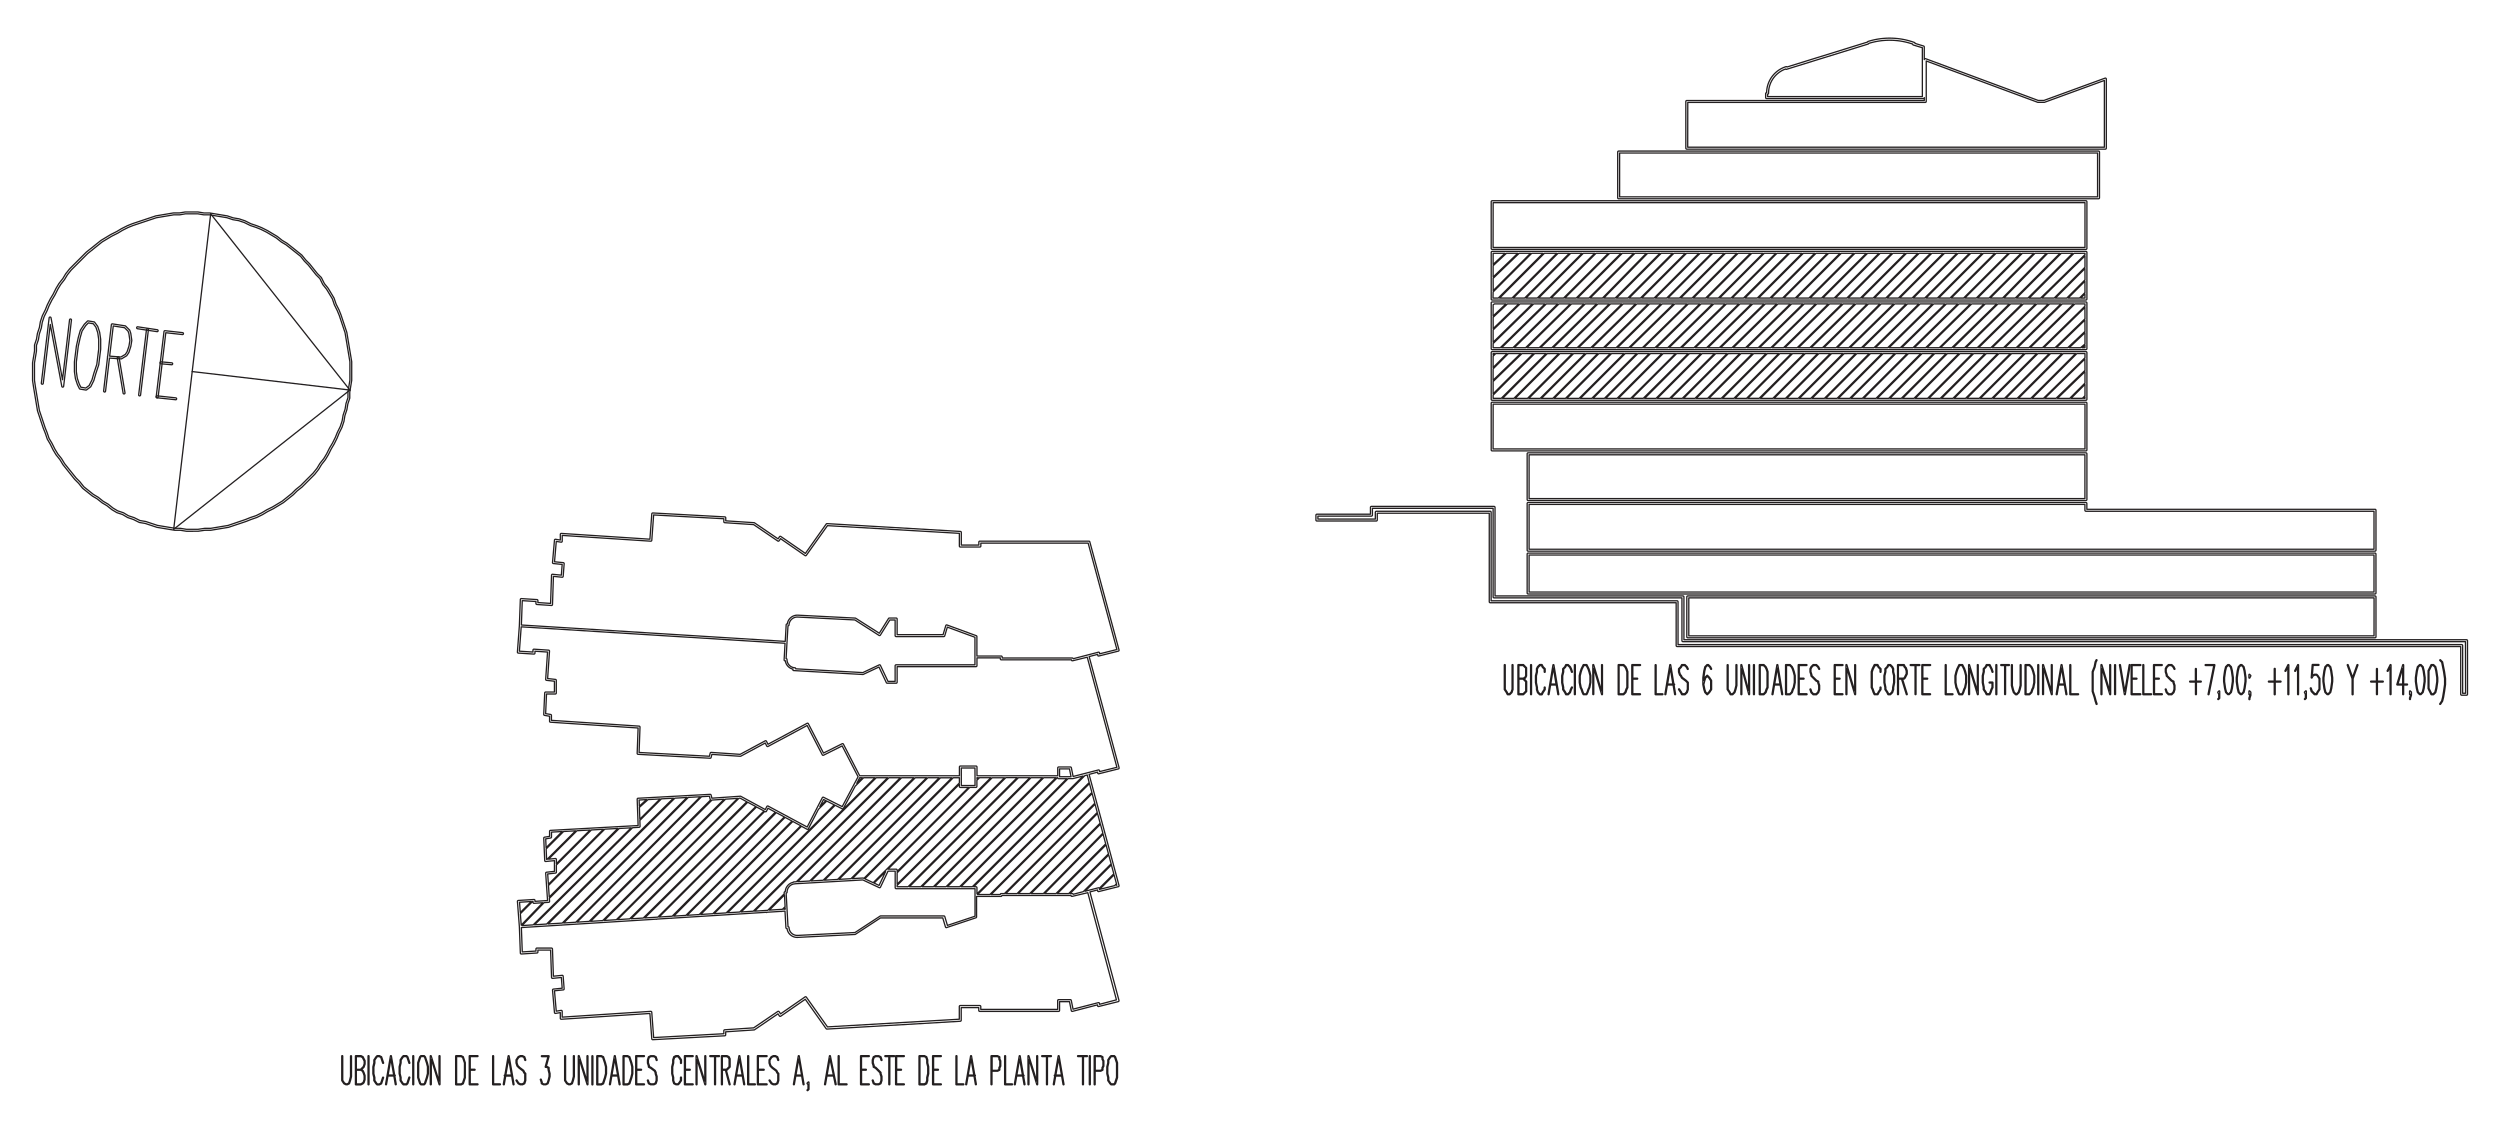 <svg id="Layer_1" data-name="Layer 1" xmlns="http://www.w3.org/2000/svg" viewBox="0 0 1920 866.97">
  <defs>
    <style>
      .cls-1 {
        fill: none;
        stroke: #231f20;
        stroke-linecap: round;
        stroke-linejoin: round;
      }
    </style>
  </defs>
  <g>
    <path class="cls-1" d="M843.24,503.68a.68.68,0,0,0,.64.14l15-3.74a.7.7,0,0,0,.46-.34.72.72,0,0,0,.08-.57l-22.43-83a.74.74,0,0,0-.71-.56H752.49a.75.75,0,0,0-.75.75v2.24H738.29v-9.71a.75.75,0,0,0-.71-.75l-102.41-6a.81.81,0,0,0-.65.31l-16,22.57-18.83-13a.77.77,0,0,0-.57-.12.72.72,0,0,0-.48.32l-1.08,1.62-18.06-12.29a.72.72,0,0,0-.37-.13L557.38,400v-2.29a.75.75,0,0,0-.71-.75l-55.32-3a.78.78,0,0,0-.78.7l-1.45,19.44-68-4.44a.85.85,0,0,0-.57.2.75.75,0,0,0-.23.55v4.35l-3.62-.6a.75.75,0,0,0-.58.15.73.73,0,0,0-.29.52L424.32,432a.75.75,0,0,0,.67.8l6.75.68-.63,8.22-6.72-.66a.5.5,0,0,0-.56.18.7.7,0,0,0-.26.53l-.73,21.66-9.74-.65v-1.55a.74.74,0,0,0-.7-.74l-12-.75a1,1,0,0,0-.55.19.73.73,0,0,0-.24.53l-.75,20.18-1.5,20.16a.79.79,0,0,0,.19.55.68.68,0,0,0,.51.25l12,.76a.87.87,0,0,0,.55-.21.76.76,0,0,0,.24-.55v-1.44l9.66.64-1.44,20.94a.76.76,0,0,0,.66.79l6.07.67v8.3h-6.73a.75.75,0,0,0-.74.72l-.75,16.44a.73.73,0,0,0,.62.77l3.86.65v3.85a.75.75,0,0,0,.7.75l67.3,4.44-.72,19.45a.76.76,0,0,0,.71.78l55.32,3a.72.72,0,0,0,.76-.56l.6-2.39,21.81,1.45a1.77,1.77,0,0,0,.4-.08l18.75-10.11,1.16,2.31a.71.71,0,0,0,.44.37.74.74,0,0,0,.58-.06l30-16.08,11.61,22.5a.75.75,0,0,0,1,.33l14.29-7.15L659,596.54l-12.18,22.93-14.3-7.15a.75.75,0,0,0-1,.33l-11.61,22.5-30-16.09a.66.66,0,0,0-.58,0,.69.69,0,0,0-.44.38l-1.16,2.3L569,611.59a.66.66,0,0,0-.4-.1L546.74,613l-.6-2.38a.84.84,0,0,0-.76-.57l-55.32,3a.75.75,0,0,0-.71.77l.72,20.2-67.29,3.7a.75.75,0,0,0-.71.75v3.85l-3.86.64a.75.75,0,0,0-.62.77l.75,17.19a.74.74,0,0,0,.25.54.7.7,0,0,0,.57.17l6.65-.66v8.23l-6.07.67a.75.75,0,0,0-.66.79l1.44,20.94-9.66.64v-.7a.75.75,0,0,0-.24-.54.76.76,0,0,0-.55-.2l-12,.74a.81.81,0,0,0-.51.26.74.74,0,0,0-.19.55l1.5,19.41.75,20.18a.7.7,0,0,0,.24.53c.14.14.34.14.55.2l12-.76a.75.75,0,0,0,.7-.75v-1.49h9.74l.73,21a.72.72,0,0,0,.26.54.66.66,0,0,0,.56.18l6.72-.67.63,8.22-6.75.68a.76.76,0,0,0-.67.81l1.49,17.19a.77.77,0,0,0,.29.53.7.7,0,0,0,.58.14l3.62-.6v4.35a.76.76,0,0,0,.23.55.85.85,0,0,0,.57.2l68-4.44,1.45,19.44a.74.74,0,0,0,.74.7h0l55.32-3a.75.75,0,0,0,.71-.75v-2.3l21.73-1.44s0,0,.07,0a.75.75,0,0,0,.3-.09l18.06-12.29,1.08,1.62a.76.76,0,0,0,.48.32.82.82,0,0,0,.57-.12l18.83-13,16,22.57a.84.84,0,0,0,.65.32l102.41-6a.75.75,0,0,0,.71-.75v-9.71h13.45V776a.75.75,0,0,0,.75.75H813a.74.74,0,0,0,.75-.75v-6.73h7.61l1.38,6.88a.7.7,0,0,0,.34.48.73.73,0,0,0,.58.1l19.25-5v.53a.72.72,0,0,0,.29.59.67.67,0,0,0,.64.13l15-3.73a.76.76,0,0,0,.54-.92L837.07,685l5.88-1.53V684a.69.69,0,0,0,.29.58.68.68,0,0,0,.64.14l15-3.74a.7.7,0,0,0,.46-.34.72.72,0,0,0,.08-.57l-23-85.34L843,593v.53a.71.71,0,0,0,.29.59.65.65,0,0,0,.64.14l15-3.74a.68.68,0,0,0,.46-.35.7.7,0,0,0,.08-.57l-23-85.35,6.59-1.7v.53a.69.69,0,0,0,.29.58M605.18,480.61h.06a.74.74,0,0,0,.74-.7,6.35,6.35,0,0,1,6.74-6h0l43.84,2.22L675.09,488a.9.9,0,0,0,.56.1.74.74,0,0,0,.48-.33l7.26-11.61h4.06v12a.75.75,0,0,0,.75.74h36.64a.73.73,0,0,0,.71-.53l2-6.72,21.2,7.78v21.15H688.2a.76.76,0,0,0-.75.75v12H682L676.17,511a.74.74,0,0,0-1-.35l-12.54,5.9-51.51-2.91s0,0,0,0a.76.76,0,0,0-.7-.8,6.36,6.36,0,0,1-6-6.34.73.73,0,0,0-.69-.72l.68-12.32Zm55.07,116.68h2L658,601.58Zm-12.5,23.53,9.14-17.21a.42.42,0,0,0,.18-.08l6.24-6.24H672L568.1,700.43l-9.25.57,82.55-82.54,5.36,2.68a.76.76,0,0,0,1-.32m190.81-12.19L760.19,687H750.8l85.92-85.19Zm2.23,8.24-69.38,69.38h-2.47a.76.76,0,0,0-.75.75h-7l77.55-77.54Zm1.9,7.07h0l-61.57,62.31h-8.66L841,617.7ZM847,639.83,801.3,686.25h-9.41L845.13,633Zm4.29,15.91-30.52,30.51h-8.66l37.34-37.34Zm2.12,7.83c-.09,0-.17-.06-.23,0L831.91,684.8l-7.68,2,0,0a.74.74,0,0,0-.69-.52H821.8l29.69-29.69ZM811,686.25h-8.68l44.85-45.58,2,7.4Zm-20.19,0h-8.68l60.76-61.48,2,7.41ZM612.78,718.39h-.06a6.29,6.29,0,0,1-6.74-6,.79.79,0,0,0-.79-.7h0l-.71-12.81-.72-13a.74.74,0,0,0,.73-.74,6.36,6.36,0,0,1,6-6.34s.07,0,.12-.07l52.07-2.93,12.54,5.91a.87.87,0,0,0,.31.07.75.75,0,0,0,.68-.43L682,669.06h5.5v12.71a.76.76,0,0,0,.75.75h60.56v21.13l-21.19,7.06-2-6.73a.74.74,0,0,0-.71-.54h-48.6a.78.78,0,0,0-.4.12l-19.27,12.61ZM399,692.93l9-.56-8.4,8.4Zm128.53-80.47-95.72,96.46-10.81.67L518.32,613Zm10.29-.55-95.65,96.36-9.24.58,95.72-96.44Zm9,2.54,9.29-.62L462.87,707l-9.25.58Zm19.7-1.31-93.19,93.2-9.24.57,93.15-93.15Zm13.91,6.27L494,705.05l-9.24.57,89.5-89.5Zm6.32,3.4-81.54,81.54-10,.63L581,619.78Zm21.45,7.72L537,702.37l-9.23.57,75.18-75.18Zm-5.26,65.81-2.06,2-10,.63,11.6-11.6Zm-64.73,5.95,70.67-71.4,6.12,3.29-67.53,67.54Zm-11.48.72-9.25.57,78.75-79.46,6.13,3.28Zm75.27-4.69,1-1,.05.93Zm135.64-93.55h6.21L670.61,677.9l-6.4-3,72.58-72.58V604a.76.76,0,0,0,.75.75m-57.42,64.68-5,10.57-3.8-1.79ZM812.3,597.29a.75.75,0,0,0,.74.75h6.23L737,681h-9.4l84.46-83.73Zm-62,89.18v-4.7a.75.75,0,0,0-.75-.75h-1.72l85.38-85.37,1.77-.45L836.5,601ZM746.74,681h-8.68l82.26-83h3.11l.09,0,.18,0,.17,0,7.89-2Zm67-84.48v-6h7.61l1.2,6ZM726.55,681h-8.66l83.72-83.73H811Zm-9.72,0h-8.66l83.72-83.73h8.67Zm-9.72,0h-8.66l83.73-83.73h8.66Zm-9.71,0H689v-1l83.5-82.77h8.67ZM689,679v-8.67l73-73h9.4Zm0-9.72v-1a.76.76,0,0,0-.75-.75H682l62.8-62.79h4.71a.76.76,0,0,0,.75-.75v-4.71l2-2h8.67Zm61.31-71v-1h1Zm-1.5-1.72v6.73H738.29V589.82h10.47Zm-12,4.71-73.3,73.29-.38-.18a1,1,0,0,0-.37-.07l-8.1.45,77.45-77.45h4.7Zm-83.27,73.56-9.18.51,78-78H731Zm-10.3.58-10,.56,79.39-78.66h8.66Zm-11.09.63-9.17.51,80-79.24h8.66Zm-10.3.57-9.18.52,79.82-79.82h9.39Zm-10.3.58-1.86.11a.72.72,0,0,0-.55.33,7.72,7.72,0,0,0-6.07,7.18s-.06,0-.11,0a.74.74,0,0,0-.7.79l0,.87-12.67,12.67-10,.62L682.75,597.29h8.67Zm-33.07,22.61-9.23.58L673,597.29h8.66Zm54-85.79,1.76.87-4.57,4.58ZM620.4,636.87a.69.69,0,0,0,.44-.36l7.69-14.9,6.39-6.39,5.77,2.89-83,83-9.24.58,67.1-67.1,4.23,2.27a.69.69,0,0,0,.58,0m-32.15-13.45a.7.7,0,0,0,.44-.38l1.16-2.3,5.59,3-79.18,79.92-10,.62,81.1-81.1.33.18a.79.79,0,0,0,.58.06m-14.72-7.67-89.94,89.94-9.24.58,93.21-93.21.87-.06Zm-28.09-1.83a.66.66,0,0,0,.34.42l-93.29,93.29-9.25.57,95.63-96.35,6-.32Zm-54.37,6.18,6.7-6,9.16-.5L491.4,629.11Zm5.5-6-5.53,5-.17-4.67Zm-5.68,21.28a.75.75,0,0,0,.7-.78l-.15-4.52L508,613.51l9.15-.49-97.38,96.64-9.22.58,75.27-74.55Zm-69.65,44.72,43.27-43.28,9.95-.55-52.62,52.63Zm1.7-36.51a.75.75,0,0,0,.63-.74v-3.77l8.19-.46L419.4,651l-.29-6.75ZM419.45,652l13.42-13.41,9.16-.51-21.72,21.72s0,.1,0,.13l-.52.06Zm1.88,7.84L443.15,638l10-.55L427.3,663.31v-3.22a.76.76,0,0,0-.24-.56.64.64,0,0,0-.58-.19Zm5.31,10.69a.74.74,0,0,0,.66-.75v-5.45l26.92-26.92,9.17-.51-42.22,42.23-.55-7.93ZM421.37,693a.79.79,0,0,0,.52-.26.75.75,0,0,0,.18-.54l-.16-2.25,53.67-53.67,9.15-.5L409.45,710.3l-8.48.53,16.94-17.62Zm-11.21.75,6.64-.45-16.5,17.17-.67-8.71,9.44-9.44.29,0v.7a.79.79,0,0,0,.24.55.72.72,0,0,0,.56.2m434.28,77.54v-.54a.74.74,0,0,0-.93-.73l-19.41,5-1.35-6.7a.75.75,0,0,0-.73-.61h-9a.75.75,0,0,0-.74.75v6.73H753.24V773a.75.75,0,0,0-.75-.75h-15a.76.76,0,0,0-.75.75v9.75L635.5,788.64l-16.21-22.83a.75.75,0,0,0-1-.19l-18.8,13L598.37,777a.76.76,0,0,0-.48-.32.78.78,0,0,0-.56.11l-18.53,12.6-22.21,1.48a.75.75,0,0,0-.7.75v2.28L502,796.85l-1.44-19.45a.77.77,0,0,0-.79-.69l-68,4.44v-4.44a.77.77,0,0,0-.26-.57.83.83,0,0,0-.61-.17l-3.69.61-1.36-15.65,6.74-.68a.74.74,0,0,0,.67-.79l-.75-9.72a.71.71,0,0,0-.26-.51.67.67,0,0,0-.55-.18l-6.69.67-.71-20.88a.77.77,0,0,0-.75-.73H412.36a.75.75,0,0,0-.75.75v1.55l-10.5.65-.69-18.69,30.44-1.89a.49.49,0,0,0,.19.07.37.37,0,0,0,.21-.1L504,705.92s0,0,0,0a.39.39,0,0,0,.27.11.38.38,0,0,0,.25-.11l.07-.07,10.65-.66a.35.35,0,0,0,.23.09.35.35,0,0,0,.27-.11v0l10.17-.63s0,0,0,0l0,0,62.5-3.89s0,0,0,.06a.4.4,0,0,0,.27.11.36.36,0,0,0,.26-.11l.1-.1,10.59-.66h0a.39.39,0,0,0,.27.11.4.4,0,0,0,.26-.11l0-.05,2.71-.16.71,12.7a.74.74,0,0,0,.75.7h0c.05,0,.07,0,.12,0a7.81,7.81,0,0,0,7.68,6.79l.36,0,0,0h0l44.1-2.25a.81.81,0,0,0,.37-.12l19.25-12.59h47.82l2.08,6.94a.71.71,0,0,0,.38.45.79.79,0,0,0,.57,0l22.43-7.48a.74.74,0,0,0,.52-.71v-15.7h18.68a.75.75,0,0,0,.75-.74h53.08a.72.72,0,0,0,.28.58h0c.05,0,.12,0,.18,0a.74.74,0,0,0,.44.11l12-2.83,22,82.29Zm-11.1-86.84,20.21-20.21,1.84,6.82-11.12,11.12c0-.08,0-.18-.12-.23a.77.77,0,0,0-.64-.14Zm11.1-1.39,11.17-11.17,1.84,6.82L856,680.17l-11.55,2.88Zm12.95-3.22.28-.29.06.2ZM835,504.74l22.78,84.54-13.29,3.32v-.54a.72.72,0,0,0-.29-.59.73.73,0,0,0-.64-.14l-19.41,5-1.35-6.69a.75.75,0,0,0-.73-.6h-9a.74.74,0,0,0-.74.75v6h-62v-6.73a.76.76,0,0,0-.75-.75h-12a.76.76,0,0,0-.75.75v6.73H660.25l-12.5-24.27a.73.73,0,0,0-1-.33l-14.3,7.15-11.62-22.51a.72.72,0,0,0-.44-.38.73.73,0,0,0-.58.06l-30,16.08-1.16-2.3a.73.73,0,0,0-1-.32l-19.24,10.36-22.22-1.49a.81.81,0,0,0-.77.57l-.6,2.39-54-2.91.71-19.45a.74.74,0,0,0-.7-.78l-67.32-4.44v-3.78a.75.75,0,0,0-.63-.74l-3.83-.64.68-15.06h6.76a.75.75,0,0,0,.75-.76v-9.72a.75.75,0,0,0-.66-.74l-6-.67,1.45-21a.79.79,0,0,0-.18-.55.83.83,0,0,0-.52-.25l-11.21-.75a.72.72,0,0,0-.56.2.76.76,0,0,0-.24.55v1.45l-10.42-.65,1.39-18.69,202.61,12.61-.7,12.71a.74.74,0,0,0,.7.79h0a.59.59,0,0,0,.2-.07,7.69,7.69,0,0,0,5.91,6.46.81.81,0,0,0-.13.3.74.74,0,0,0,.71.79l53.07,3a.61.61,0,0,0,.37-.08l12-5.65,5.67,12a.75.75,0,0,0,.67.43h6.73A.76.76,0,0,0,689,524v-12h60.56a.76.76,0,0,0,.75-.75v-6h17.93v.75a.75.75,0,0,0,.75.75h53.83s0,.05,0,.09,0,.06,0,.1.06,0,.08.05a.53.53,0,0,0,.17.3s0,0,0,.05.1,0,.15,0a.65.65,0,0,0,.31.12.58.58,0,0,0,.18,0l.17,0Zm-10.72,1.14s-.07,0-.08-.05a.7.7,0,0,0-.63-.49H769.69v-.75a.76.76,0,0,0-.75-.75H750.26V488.89a.73.73,0,0,0-.5-.69L727.34,480a.74.74,0,0,0-.6,0,.76.76,0,0,0-.38.46l-2.08,6.94H689v-12a.76.76,0,0,0-.75-.75H683a.76.76,0,0,0-.63.35l-7.08,11.32L657.2,474.81a.74.74,0,0,0-.36-.12l-44.1-2.24h-.42a7.8,7.8,0,0,0-7.68,6.79s-.07-.06-.12-.06h0a.75.75,0,0,0-.75.7l-.71,12.7L400.42,480l.69-18.69,10.5.65v1.55a.73.73,0,0,0,.7.74l11.21.76a.7.7,0,0,0,.55-.2.76.76,0,0,0,.25-.53l.71-21.63,6.69.67a.61.61,0,0,0,.55-.17.75.75,0,0,0,.26-.52l.75-9.72a.75.75,0,0,0-.67-.8l-6.74-.67,1.36-15.65,3.69.61a.8.8,0,0,0,.61-.17.77.77,0,0,0,.26-.57V411.2l68,4.44a.75.75,0,0,0,.79-.7L502,395.49l53.89,2.9v2.29a.75.75,0,0,0,.7.75l22.21,1.48,18.53,12.6a.83.83,0,0,0,.56.12.86.86,0,0,0,.48-.33l1.08-1.61,18.8,13a.75.75,0,0,0,1-.18L635.5,403.7l101.29,5.91v9.76a.75.75,0,0,0,.75.75h15a.74.74,0,0,0,.75-.75v-2.24h82.41l22.08,81.69-13.29,3.32v-.54a.69.69,0,0,0-.29-.58.7.7,0,0,0-.64-.14Z"/>
    <path class="cls-1" d="M262.84,810.72a.38.38,0,0,0-.38.37v18.69a.4.4,0,0,0,.07.21l1.49,2.24a.37.37,0,0,0,.15.13l1.5.75a.47.47,0,0,0,.16,0h.75a.53.53,0,0,0,.17,0l1.49-.75a.35.35,0,0,0,.19-.22l.76-2.27.76-3.08v-15.7a.38.38,0,0,0-.75,0v15.6l-.74,3-.69,2.1-1.28.64h-.57l-1.33-.67-1.37-2.07V811.09a.37.37,0,0,0-.38-.37"/>
    <path class="cls-1" d="M279.65,819.44l.74-2.25a.37.37,0,0,0,0-.12v-2.24a.47.47,0,0,0,0-.17l-1.5-3a.31.31,0,0,0-.16-.18l-1.49-.74a.39.39,0,0,0-.18,0h-3.73a.37.37,0,0,0-.37.37v21.68a.37.37,0,0,0,.37.38H277a.58.58,0,0,0,.18,0l1.49-.75.1-.07.75-.75a.42.42,0,0,0,.09-.14l.74-2.25a.43.43,0,0,0,0-.11v-3a.43.43,0,0,0,0-.11l-.77-2.29-.75-1.5a.33.33,0,0,0-.16-.17l-1-.52,1.88-1.87a.42.42,0,0,0,.09-.14m-1.38,3.15.66,1.32.73,2.2V829l-.69,2.11-.65.63-1.36.7h-3.28V821.93H277Zm-1.38-1.4h-3.21v-9.73H277l1.3.66,1.4,2.79V817l-.69,2.11Z"/>
    <path class="cls-1" d="M282.65,832.77a.37.37,0,0,0,.37.38.38.38,0,0,0,.38-.38V811.09a.37.37,0,0,0-.38-.37.36.36,0,0,0-.37.37Z"/>
    <path class="cls-1" d="M287.88,814.2l1.39-2.1.64-.63h1.25l1.27.64,1.45,4.33a.39.39,0,0,0,.47.24.37.37,0,0,0,.24-.47l-1.49-4.48a.43.43,0,0,0-.19-.23l-1.5-.74a.31.31,0,0,0-.17,0h-1.49a.36.36,0,0,0-.26.11l-.8.81-1.49,2.24a.4.4,0,0,0-.07.2l0,2.15-.76,3.09v5.32l.73,2.9v2.24a.38.38,0,0,0,.07.21l1.54,2.3.75.74a.34.34,0,0,0,.26.12h1.49a.43.43,0,0,0,.17,0l1.5-.75a.38.38,0,0,0,.19-.22l1.49-4.49a.37.37,0,0,0-.24-.47.39.39,0,0,0-.47.24l-1.45,4.34-1.27.65H289.9l-.59-.59-1.43-2.16v-2.21l-.74-2.9v-5.14l.76-3.08Z"/>
    <path class="cls-1" d="M303.21,825.68h-.1L300.58,811a.38.38,0,0,0-.73,0l-3.73,21.69a.36.36,0,0,0,.3.43.37.37,0,0,0,.43-.31l1.1-6.44a0,0,0,0,1,0,0h4.51l1.11,6.42a.37.37,0,0,0,.36.31H304a.39.39,0,0,0,.31-.43l-1.09-6.33a.37.37,0,0,0,.35-.34.38.38,0,0,0-.38-.37m-5.12,0,2.13-12.38,2.14,12.38Z"/>
    <path class="cls-1" d="M308.06,814.2l1.39-2.1.64-.63H312l.58.57,1.46,4.4a.39.39,0,0,0,.48.24.36.36,0,0,0,.23-.47l-1.49-4.48a.38.38,0,0,0-.09-.15l-.75-.75a.36.36,0,0,0-.26-.11h-2.25a.36.36,0,0,0-.26.11l-.8.81-1.49,2.24a.39.39,0,0,0-.06.2v2.15l-.76,3.09v5.32l.74,2.9v2.24a.37.37,0,0,0,.06.21l1.54,2.3.75.74a.34.34,0,0,0,.26.12h2.25a.34.34,0,0,0,.26-.12l.75-.74a.38.38,0,0,0,.09-.15l1.49-4.49a.37.37,0,0,0-.23-.47.38.38,0,0,0-.48.24l-1.46,4.41-.58.58h-1.94l-.59-.59-1.43-2.16v-2.21l-.73-2.9v-5.14l.75-3.08Z"/>
    <path class="cls-1" d="M317,832.77a.37.37,0,0,0,.38.38.37.37,0,0,0,.36-.38V811.09a.36.36,0,0,0-.36-.37.37.37,0,0,0-.38.37Z"/>
    <path class="cls-1" d="M326.74,811.72a.34.34,0,0,0-.09-.14l-.75-.75a.36.36,0,0,0-.26-.11H323.4a.37.37,0,0,0-.27.11l-.74.75a.28.28,0,0,0-.1.14l-1.49,4.49a.43.43,0,0,0,0,.11v11.21a.43.43,0,0,0,0,.12l1.49,4.49a.36.36,0,0,0,.1.15l.74.74a.34.34,0,0,0,.27.12h2.24a.34.34,0,0,0,.26-.12l.75-.74a.46.46,0,0,0,.09-.15l1.5-4.51.76-3.08v-5.33l-.75-3Zm1.53,12.74-.74,3-1.47,4.41-.58.57h-1.93l-.58-.57-1.44-4.36V816.38L323,812l.58-.58h1.93l.58.58,1.46,4.37.74,2.91Z"/>
    <path class="cls-1" d="M331.24,832.77V813.55l6,19.34a.38.38,0,0,0,.36.26h0a.39.39,0,0,0,.32-.38V811.09a.36.36,0,0,0-.37-.37.37.37,0,0,0-.38.37v19.22l-6-19.33a.4.4,0,0,0-.4-.26.38.38,0,0,0-.33.37v21.68a.38.38,0,0,0,.38.38.37.37,0,0,0,.37-.38"/>
    <path class="cls-1" d="M355.7,811.51l-1.49-.75a.32.32,0,0,0-.17,0H350.3a.37.37,0,0,0-.37.36v21.69a.38.38,0,0,0,.37.37H354a.47.47,0,0,0,.17,0l1.49-.75a.35.35,0,0,0,.19-.22l1.5-4.49a.41.41,0,0,0,0-.11V816.33a.45.45,0,0,0,0-.12l-1.5-4.48a.35.35,0,0,0-.19-.22m1,16-1.43,4.28-1.28.65h-3.27V811.47H354l1.28.64,1.43,4.28Z"/>
    <path class="cls-1" d="M366.75,811.46a.37.37,0,0,0,0-.74h-6a.37.37,0,0,0-.38.37v21.68a.37.37,0,0,0,.38.37h6a.37.37,0,0,0,.37-.37.38.38,0,0,0-.37-.37h-5.61V821.93h3.37a.38.38,0,0,0,.37-.38.37.37,0,0,0-.37-.36h-3.37v-9.73Z"/>
    <path class="cls-1" d="M383.94,833.15a.38.38,0,0,0,.38-.38.37.37,0,0,0-.38-.36h-4.85V811.09a.38.38,0,0,0-.38-.37.37.37,0,0,0-.37.37v21.68a.37.37,0,0,0,.37.38Z"/>
    <path class="cls-1" d="M386.87,833.15a.37.37,0,0,0,.43-.31l1.11-6.43h4.52l1.11,6.44a.38.38,0,0,0,.37.31h.06a.39.39,0,0,0,.31-.44L391,811a.39.39,0,0,0-.74,0l-2.52,14.64h-.09a.38.38,0,0,0-.38.37.36.36,0,0,0,.35.35l-1.09,6.32a.38.38,0,0,0,.3.44m3.8-19.86,2.14,12.38h-4.28Z"/>
    <path class="cls-1" d="M402.33,831.76l-1.28.65h-1.32l-1.33-.68L397,829.57a.36.36,0,0,0-.51-.1.37.37,0,0,0-.11.52l1.49,2.24a.37.37,0,0,0,.15.13l1.49.75a.59.59,0,0,0,.17,0h1.5a.47.47,0,0,0,.16,0l1.5-.75a.35.35,0,0,0,.19-.22l.75-2.25a.37.37,0,0,0,0-.11v-5.23a.35.35,0,0,0-.1-.26l-.71-.71-.73-1.44a.19.19,0,0,0-.1-.13l-2.95-2.21-1.43-1.43-.7-2.11V814.2l1.37-2.07,1.33-.67h1.32l1.28.65.69,2.09a.38.38,0,0,0,.48.24.37.37,0,0,0,.24-.47l-.75-2.25a.41.41,0,0,0-.19-.22l-1.5-.74a.32.32,0,0,0-.16,0h-1.5a.38.38,0,0,0-.17,0l-1.49.74a.5.5,0,0,0-.15.14l-1.49,2.24a.36.36,0,0,0-.06.2v2.24a.25.25,0,0,0,0,.12l.74,2.24a.31.31,0,0,0,.1.15l1.53,1.53,2.92,2.18.71,1.42a.18.18,0,0,0,.07.1l.64.64v5Z"/>
    <path class="cls-1" d="M415.93,832.36l1.48.75a.58.58,0,0,0,.18,0h1.49a.47.47,0,0,0,.17,0l1.49-.75a.35.35,0,0,0,.19-.22l.76-2.26.76-3.09v-2.33l-.74-2.9v-1.5a.38.38,0,0,0-.2-.33L420,819a.29.29,0,0,0-.16,0h-.26l2.12-7.76a.37.37,0,0,0-.07-.32.36.36,0,0,0-.3-.15h-5.23a.38.38,0,0,0,0,.75h4.75l-2.12,7.75a.34.34,0,0,0,.07.32.35.35,0,0,0,.29.15h.66l1.21.6,0,1.36.73,2.9v2.15l-.74,3-.7,2.1-1.28.65h-1.32l-1.2-.61v-.52a.31.31,0,0,0,0-.11l-.75-2.25a.37.37,0,0,0-.47-.24.36.36,0,0,0-.24.47l.73,2.19V832a.36.36,0,0,0,.21.33"/>
    <path class="cls-1" d="M434,810.72a.36.36,0,0,0-.37.37v18.69a.32.32,0,0,0,.06.21l1.49,2.24a.37.37,0,0,0,.15.13l1.49.75a.53.53,0,0,0,.17,0h.75a.53.53,0,0,0,.17,0l1.49-.75a.35.35,0,0,0,.19-.22l.76-2.27.76-3.08v-15.7a.38.38,0,0,0-.38-.37.36.36,0,0,0-.37.37v15.6l-.74,3-.7,2.1-1.28.64h-.57l-1.33-.67-1.37-2.07V811.09a.37.37,0,0,0-.38-.37"/>
    <path class="cls-1" d="M450.85,830.31l-6-19.33a.37.37,0,0,0-.73.11v21.69a.38.38,0,0,0,.38.37.37.37,0,0,0,.37-.37V813.56l6,19.33a.38.38,0,0,0,.35.26h0a.38.38,0,0,0,.33-.37V811.09a.38.38,0,0,0-.38-.37.37.37,0,0,0-.37.37Z"/>
    <path class="cls-1" d="M454.59,832.77a.38.38,0,1,0,.75,0V811.09a.38.38,0,0,0-.75,0Z"/>
    <path class="cls-1" d="M463.55,811.72a.41.41,0,0,0-.19-.22l-1.5-.74a.32.32,0,0,0-.16,0h-3a.37.37,0,0,0-.38.37v21.68a.37.37,0,0,0,.38.38h3a.47.47,0,0,0,.16,0l1.5-.75a.38.38,0,0,0,.19-.22l1.5-4.51.76-3.08,0-5.33-.75-3Zm1.52,12.74-.74,3-1.45,4.34-1.28.64h-2.52V811.46h2.52l1.28.65,1.44,4.3.74,2.91Z"/>
    <path class="cls-1" d="M471.79,811l-3.74,21.69a.38.38,0,0,0,.31.43h.06a.38.38,0,0,0,.37-.31l1.11-6.44v0h4.49l0,0,1.11,6.44a.37.37,0,1,0,.73-.12L472.53,811a.38.38,0,0,0-.74,0m2.5,14.65H470l2.14-12.38Z"/>
    <path class="cls-1" d="M483.73,811.72a.46.46,0,0,0-.19-.22l-1.5-.74a.27.27,0,0,0-.16,0h-3a.37.37,0,0,0-.38.37v21.68a.38.38,0,0,0,.38.38h3a.38.38,0,0,0,.16,0l1.5-.75a.42.42,0,0,0,.19-.22l1.5-4.51.76-3.08,0-5.33-.74-3Zm1.52,12.74-.73,3-1.46,4.34-1.27.64h-2.53V811.46h2.53l1.27.65,1.45,4.3.73,2.91Z"/>
    <path class="cls-1" d="M494.58,811.46a.37.37,0,1,0,0-.74h-6a.37.37,0,0,0-.37.37v21.68a.37.37,0,0,0,.37.37h6a.37.37,0,0,0,.38-.37.38.38,0,0,0-.38-.37H489V821.93h3.37a.37.37,0,0,0,.36-.38.36.36,0,0,0-.36-.36H489v-9.73Z"/>
    <path class="cls-1" d="M503.25,831.76l-1.28.65H499.9l-1.27-.65-.7-2.1a.37.37,0,0,0-.48-.23.36.36,0,0,0-.24.46l.75,2.25a.38.38,0,0,0,.19.22l1.5.75a.43.43,0,0,0,.17,0h2.24a.59.59,0,0,0,.17,0l1.49-.75a.35.35,0,0,0,.19-.22l.75-2.25a.37.37,0,0,0,0-.11v-3a.45.45,0,0,0,0-.12l-.73-2.18v-.69a.47.47,0,0,0,0-.17l-.75-1.49A.24.24,0,0,0,503,822l-3-2.28-1.29-.64v-.52a.49.49,0,0,0,0-.12l-.74-2.19v-2.11l.69-2,1.27-.65H502l1.28.65.69,2.09a.37.37,0,0,0,.47.24.38.38,0,0,0,.25-.47l-.75-2.25a.41.41,0,0,0-.19-.22l-1.49-.74a.38.38,0,0,0-.17,0h-2.24a.31.31,0,0,0-.17,0l-1.5.74a.45.45,0,0,0-.19.22l-.75,2.25a.36.36,0,0,0,0,.11v2.24a.5.5,0,0,0,0,.12l.73,2.19v.69a.37.37,0,0,0,.21.33l1.44.71,2.92,2.18.67,1.35v.66a.43.43,0,0,0,0,.11l.72,2.19v2.87Z"/>
    <path class="cls-1" d="M523,816.69a.36.36,0,0,0,.37-.37v-2.24a.36.36,0,0,0-.06-.2l-1.54-2.3-.75-.75a.36.36,0,0,0-.26-.11h-1.5a.38.38,0,0,0-.17,0l-1.49.74a.41.41,0,0,0-.19.22l-.75,2.25a.36.36,0,0,0,0,.11v2.15l-.76,3.09v5.32l.74,2.89v2.25a.36.36,0,0,0,0,.11l.75,2.25a.35.35,0,0,0,.19.22l1.49.75a.59.59,0,0,0,.17,0h1.5A.34.34,0,0,0,521,833l.8-.8L523.3,830a.39.39,0,0,0,.06-.21v-2.25a.36.36,0,0,0-.37-.36.37.37,0,0,0-.38.36v2.14l-1.38,2.09-.64.64h-1.25l-1.28-.64-.68-2v-2.27l-.74-2.9v-5.14l.76-3.09v-2.17l.68-2,1.28-.65h1.25l.59.59,1.43,2.15v2.12a.37.37,0,0,0,.38.37"/>
    <path class="cls-1" d="M532,811.46a.37.37,0,1,0,0-.74h-6a.36.36,0,0,0-.37.37v21.68a.36.36,0,0,0,.37.37h6a.37.37,0,0,0,.38-.37.38.38,0,0,0-.38-.37h-5.6V821.93h3.36a.37.37,0,0,0,.37-.38.36.36,0,0,0-.37-.36h-3.36v-9.73Z"/>
    <path class="cls-1" d="M541.3,830.31l-6-19.33a.4.4,0,0,0-.41-.26.38.38,0,0,0-.32.37v21.69a.38.38,0,0,0,.37.37.37.37,0,0,0,.37-.37V813.56l6,19.33a.39.39,0,0,0,.36.26h.05a.38.38,0,0,0,.32-.37V811.09a.37.37,0,0,0-.37-.37.38.38,0,0,0-.38.37Z"/>
    <path class="cls-1" d="M549.16,833.15a.37.37,0,0,0,.37-.38v-21.3h2.61a.38.38,0,1,0,0-.75h-6.72a.38.38,0,0,0,0,.75h3.36v21.3a.39.39,0,0,0,.38.38"/>
    <path class="cls-1" d="M558.39,821.83l2.24-2.25a.36.36,0,0,0,.11-.26v-6a.33.33,0,0,0,0-.17l-.74-1.49a.42.42,0,0,0-.17-.18l-1.5-.74a.29.29,0,0,0-.16,0h-3.74a.38.38,0,0,0-.38.37v21.68a.38.38,0,0,0,.38.38.37.37,0,0,0,.37-.38V821.93h2.33L560,832.87a.39.39,0,0,0,.36.28.2.2,0,0,0,.1,0,.36.36,0,0,0,.26-.45l-2.87-10.75h.27a.4.4,0,0,0,.26-.1m-3.63-.64v-9.73H558l1.3.66.65,1.3v5.75l-2,2Z"/>
    <path class="cls-1" d="M567.48,811l-3.74,21.69a.37.37,0,1,0,.73.12l1.11-6.44,0,0h4.49s0,0,0,0l1.11,6.44a.38.38,0,0,0,.37.31h.07a.37.37,0,0,0,.3-.43L568.21,811a.38.38,0,0,0-.73,0m2.5,14.65h-4.27l2.13-12.38Z"/>
    <path class="cls-1" d="M574.58,810.72a.37.37,0,0,0-.38.37v21.68a.38.38,0,0,0,.38.38h5.23a.38.38,0,0,0,0-.75H575V811.09a.37.37,0,0,0-.37-.37"/>
    <path class="cls-1" d="M588.78,811.46a.37.37,0,1,0,0-.74h-6.73a.37.37,0,0,0-.38.37v21.68a.37.37,0,0,0,.38.37h6.73a.38.38,0,0,0,.38-.37.38.38,0,0,0-.38-.37h-6.36V821.93h4.12a.38.38,0,0,0,.37-.38.37.37,0,0,0-.37-.36h-4.12v-9.73Z"/>
    <path class="cls-1" d="M596.69,831.76l-1.27.65H594.1l-1.33-.68-1.44-2.16a.37.37,0,0,0-.52-.1.36.36,0,0,0-.1.52l1.49,2.24a.45.45,0,0,0,.15.13l1.49.75a.53.53,0,0,0,.17,0h1.49a.47.47,0,0,0,.17,0l1.5-.75a.37.37,0,0,0,.18-.22l.75-2.25a.36.36,0,0,0,0-.11v-5.23a.36.36,0,0,0-.11-.26l-.7-.71-.73-1.44a.22.22,0,0,0-.1-.13l-3-2.21-1.43-1.43-.7-2.11V814.2l1.38-2.07,1.33-.67h1.32l1.27.65.69,2.09a.38.38,0,0,0,.48.24.37.37,0,0,0,.24-.47l-.75-2.25a.43.43,0,0,0-.18-.22l-1.5-.74a.33.33,0,0,0-.17,0H594a.35.35,0,0,0-.17,0l-1.49.74a.66.66,0,0,0-.15.14l-1.49,2.24a.31.31,0,0,0-.07.2v2.24a.25.25,0,0,0,0,.12l.74,2.24a.4.4,0,0,0,.1.15l1.54,1.53,2.92,2.18.71,1.42a.18.18,0,0,0,.07.1l.63.64v5Z"/>
    <path class="cls-1" d="M613.08,811l-3.74,21.69a.38.38,0,0,0,.3.43.37.37,0,0,0,.43-.31l1.12-6.44,0,0h4.48s0,0,0,0l1.11,6.44a.38.38,0,0,0,.37.31h.06a.36.36,0,0,0,.3-.43L613.82,811a.39.39,0,0,0-.74,0m2.5,14.65h-4.27l2.13-12.38Z"/>
    <path class="cls-1" d="M619.91,837a.37.37,0,0,0,0,.52.4.4,0,0,0,.26.11.39.39,0,0,0,.27-.11l.75-.75a.36.36,0,0,0,.11-.26v-5.23a.38.38,0,0,0-.23-.35.37.37,0,0,0-.41.09l-.75.74a.39.39,0,0,0,0,.53l.64.64v3.43Z"/>
    <path class="cls-1" d="M637,811l-3.74,21.69a.37.37,0,1,0,.73.12l1.11-6.44,0,0h5l1.33,6.43a.37.37,0,0,0,.37.3h.07a.38.38,0,0,0,.29-.44L637.74,811a.37.37,0,0,0-.37-.29.35.35,0,0,0-.36.3m3,14.65h-4.77l2.16-12.58Z"/>
    <path class="cls-1" d="M644.09,810.72a.37.37,0,0,0-.37.37v21.68a.38.38,0,0,0,.37.38h6a.38.38,0,1,0,0-.75h-5.6V811.09a.38.38,0,0,0-.39-.37"/>
    <path class="cls-1" d="M667.28,811.46a.37.37,0,0,0,0-.74h-6a.37.37,0,0,0-.38.37v21.68a.37.37,0,0,0,.38.37h6a.37.37,0,0,0,.37-.37.38.38,0,0,0-.37-.37h-5.61V821.93H665a.38.38,0,0,0,.38-.38.37.37,0,0,0-.38-.36h-3.36v-9.73Z"/>
    <path class="cls-1" d="M675.94,831.76l-1.28.65h-2.07l-1.27-.65-.71-2.1a.36.36,0,0,0-.47-.23.37.37,0,0,0-.24.46l.75,2.25a.34.34,0,0,0,.2.22l1.48.75a.53.53,0,0,0,.17,0h2.25a.47.47,0,0,0,.16,0l1.5-.75a.38.38,0,0,0,.19-.22l.75-2.25a.37.37,0,0,0,0-.11v-3a.45.45,0,0,0,0-.12l-.74-2.18v-.69a.34.34,0,0,0-.1-.26l-3.75-3.74-.09-.07-1.28-.64v-.52a.5.5,0,0,0,0-.12l-.74-2.19v-2.11l.69-2,1.27-.65h2.07l1.28.65.69,2.09a.38.38,0,0,0,.48.24.37.37,0,0,0,.24-.47l-.75-2.25a.45.45,0,0,0-.19-.22l-1.5-.74a.32.32,0,0,0-.16,0H672.5a.35.35,0,0,0-.17,0l-1.48.74a.39.39,0,0,0-.2.22L669.9,814a.37.37,0,0,0,0,.11v2.24a.49.49,0,0,0,0,.12l.73,2.19v.69a.37.37,0,0,0,.22.33l1.43.72,3.59,3.58v.6a.22.22,0,0,0,0,.11l.72,2.19v2.87Z"/>
    <path class="cls-1" d="M683,833.15a.39.39,0,0,0,.38-.38v-21.3h3.36a.38.38,0,0,0,0-.75H680a.38.38,0,1,0,0,.75h2.61v21.3a.38.38,0,0,0,.38.38"/>
    <path class="cls-1" d="M694.18,811.46a.37.37,0,1,0,0-.74h-6a.37.37,0,0,0-.37.37v21.68a.37.37,0,0,0,.37.37h6a.37.37,0,0,0,.38-.37.38.38,0,0,0-.38-.37h-5.6V821.93H692a.37.37,0,0,0,.36-.38.36.36,0,0,0-.36-.36h-3.37v-9.73Z"/>
    <path class="cls-1" d="M713.23,819.22l-.73-2.9v-2.24a.36.36,0,0,0,0-.11l-.75-2.25a.38.38,0,0,0-.19-.22l-1.49-.74a.33.33,0,0,0-.17,0h-3.73a.37.37,0,0,0-.38.37v21.68a.37.37,0,0,0,.38.37h3.73a.47.47,0,0,0,.17,0l1.49-.75a.35.35,0,0,0,.19-.22l.75-2.25a.36.36,0,0,0,0-.11l0-2.15.76-3.08Zm-1.48,8.31v2.19l-.67,2-1.29.64h-3.27V811.46h3.27l1.29.64.67,2v2.26l.74,2.91v5.14Z"/>
    <path class="cls-1" d="M722.59,811.46a.37.37,0,0,0,0-.74h-6a.37.37,0,0,0-.38.37v21.68a.37.37,0,0,0,.38.37h6a.37.37,0,0,0,.37-.37.38.38,0,0,0-.37-.37H717V821.93h3.37a.38.38,0,0,0,.37-.38.37.37,0,0,0-.37-.36H717v-9.73Z"/>
    <path class="cls-1" d="M734.55,810.72a.37.37,0,0,0-.38.37v21.68a.38.38,0,0,0,.38.38h5.23a.38.38,0,1,0,0-.75h-4.86V811.09a.36.36,0,0,0-.37-.37"/>
    <path class="cls-1" d="M748.75,825.68h-.09L746.13,811a.38.38,0,0,0-.73,0l-3.74,21.69a.37.37,0,0,0,.3.43.36.36,0,0,0,.43-.31l1.11-6.44,0,0H748l1.1,6.42a.38.38,0,0,0,.37.31h.06a.37.37,0,0,0,.31-.43l-1.09-6.33a.36.36,0,0,0,.35-.34.37.37,0,0,0-.38-.37m-5.12,0,2.13-12.38,2.14,12.38Z"/>
    <path class="cls-1" d="M767.61,811.5l-1.49-.74a.35.35,0,0,0-.17,0h-4.49a.37.37,0,0,0-.37.37v21.68a.38.38,0,0,0,.75,0v-10.1H766a.51.51,0,0,0,.17,0l1.49-.75a.37.37,0,0,0,.21-.34v-1.39l.71-1.43a.41.41,0,0,0,0-.16v-3.74a.43.43,0,0,0,0-.17l-.71-1.42v-1.4a.39.39,0,0,0-.21-.34m.21,7-.71,1.42a.42.42,0,0,0,0,.16v1.26l-1.21.61h-4V811.46h4l1.21.61v1.27a.42.42,0,0,0,0,.16l.71,1.42Z"/>
    <path class="cls-1" d="M771.93,810.72a.37.37,0,0,0-.38.37v21.68a.38.38,0,0,0,.38.38h5.23a.38.38,0,1,0,0-.75H772.3V811.09a.37.37,0,0,0-.37-.37"/>
    <path class="cls-1" d="M786.13,825.68H786L783.51,811a.39.39,0,0,0-.74,0L779,832.72a.37.37,0,1,0,.73.12l1.11-6.44,0,0h4.5l1.11,6.42a.38.38,0,0,0,.37.31h.06a.38.38,0,0,0,.31-.43l-1.09-6.33a.37.37,0,0,0,.35-.34.37.37,0,0,0-.38-.37m-5.12,0,2.13-12.38,2.14,12.38Z"/>
    <path class="cls-1" d="M796.22,830.31l-6-19.33a.41.41,0,0,0-.41-.26.38.38,0,0,0-.32.37v21.69a.37.37,0,0,0,.37.37.38.38,0,0,0,.38-.37V813.56l6,19.33a.39.39,0,0,0,.36.26h0a.38.38,0,0,0,.32-.37V811.09a.37.37,0,0,0-.37-.37.38.38,0,0,0-.38.37Z"/>
    <path class="cls-1" d="M804.08,833.15a.37.37,0,0,0,.37-.38v-21.3h2.61a.38.38,0,1,0,0-.75h-6.72a.38.38,0,0,0,0,.75h3.36v21.3a.38.38,0,0,0,.38.38"/>
    <path class="cls-1" d="M809.24,833.15a.37.37,0,0,0,.43-.31l1.11-6.43h4.53l1.1,6.44a.39.39,0,0,0,.38.31h.05a.37.37,0,0,0,.31-.44L813.42,811a.39.39,0,0,0-.74,0l-2.53,14.64h-.09a.38.38,0,0,0-.38.37.36.36,0,0,0,.35.35l-1.09,6.32a.38.38,0,0,0,.3.44m3.8-19.86,2.14,12.38h-4.27Z"/>
    <path class="cls-1" d="M831.73,833.15a.38.38,0,0,0,.38-.38v-21.3h2.61a.38.38,0,1,0,0-.75H828a.38.38,0,1,0,0,.75h3.36v21.3a.38.38,0,0,0,.37.38"/>
    <path class="cls-1" d="M836.59,832.77a.38.38,0,0,0,.38.38.37.37,0,0,0,.37-.38V811.09a.36.36,0,0,0-.37-.37.37.37,0,0,0-.38.37Z"/>
    <path class="cls-1" d="M846.85,811.5l-1.49-.74a.33.33,0,0,0-.17,0H840.7a.37.37,0,0,0-.37.37v21.68a.37.37,0,0,0,.37.37.37.37,0,0,0,.38-.37v-10.1h4.11a.47.47,0,0,0,.17,0l1.49-.75a.37.37,0,0,0,.21-.34v-1.39l.71-1.43a.42.42,0,0,0,0-.16v-3.74a.43.43,0,0,0,0-.17l-.71-1.42v-1.4a.39.39,0,0,0-.21-.34m.21,7-.71,1.42a.42.42,0,0,0,0,.16v1.26l-1.2.61h-4V811.46h4l1.2.61v1.27a.42.42,0,0,0,0,.16l.71,1.42Z"/>
    <path class="cls-1" d="M850.86,830l1.54,2.3.75.75a.39.39,0,0,0,.27.11h2.24a.36.36,0,0,0,.26-.11l.75-.75a.26.26,0,0,0,.09-.15l1.5-4.49a.43.43,0,0,0,0-.11V816.33a.43.43,0,0,0,0-.12l-1.5-4.48a.29.29,0,0,0-.09-.15l-.75-.75a.36.36,0,0,0-.26-.11h-2.24a.39.39,0,0,0-.27.11l-.79.81-1.5,2.24a.39.39,0,0,0-.06.21l0,2.14-.76,3.09v5.32l.73,2.9v2.24a.37.37,0,0,0,.06.21m-.07-10.58.76-3.08V814.2l1.38-2.1.64-.63h1.94l.58.57,1.44,4.35v11.09l-1.44,4.35-.58.58h-1.94l-.59-.59-1.43-2.16v-2.21l-.74-2.9Z"/>
    <path class="cls-1" d="M147.6,408h-4.48l-4.61-.76-4.37,0L120.57,405l-9.08-3-4.38-.73a.73.73,0,0,1-.21-.06l-4.48-2.25L98,397.46l-3.88-2.3-4.34-1.44-.14-.07-3.74-2.24-3.82-3.05-3.66-2.18-3.82-3.05L71,381l-7.56-6-3.11-3.86-2.94-2.93-9-11.27L46,353l-2.93-3.66-2.3-3.82L38.54,341l-2.21-3.69-1.57-4.63L33.28,329l-4.5-13.49-3-18.06L25,292.2V278.64l1.51-9.09v-4.38a1,1,0,0,1,0-.23l1.5-4.48.72-4.38,1.52-4.6.72-4.36,1.52-4.6,2.29-4.59,1.47-3.68,2.27-4.55,2.27-3.77L43,221.49l2.28-3.79,3-3.82,2.18-3.65,3.06-3.83,12.76-12.77,11.27-9,7.56-4.55,4.53-2.27,3.69-2.21,4.54-2.28,3.79-1.52,18-6,13.58-2.27h4.6l4.37-.73,9.84,0,4.6.76h4.37l13.58,2.25,4.6,1.53,4.37.72,4.6,1.52,4.58,2.28,4.39,1.46,3.78,1.51,4.54,2.27,7.52,4.51,3.83,3.05,3.65,2.18,11.29,9,3.11,3.85,2.94,2.94,6,7.53,2.94,2.93a1.33,1.33,0,0,1,.14.19l2.24,4.49,2.91,3.6,4.53,7.57,1.57,4.62,2.21,4.39,1.52,3.8,4.5,13.49,3.76,22.55v14.32l-1.5,9.1v4.36a.62.62,0,0,1,0,.23l-1.49,4.5-.72,4.36-1.53,4.6-.72,4.37-1.52,4.61-2.28,4.58-1.47,3.68L256.66,341l-2.26,3.78-2.22,4.44L249.91,353l-3,3.82-2.19,3.65-3,3.82-9.77,9.79-3.8,3-2.93,2.94-7.53,6L210,390.66l-4.53,2.27-3.69,2.23-4.53,2.26L192.7,399l-3.7,1.48-13.5,4.51-13.57,2.26-4.61,0-5.13.74Zm-9-2.24,4.61.75h8.85l5.12-.74h4.6l13.33-2.23L188.48,399l3.7-1.49L196.7,396l4.39-2.2,3.69-2.22,4.54-2.26,7.42-4.46,7.39-5.93,2.93-2.93,3.8-3.05,9.66-9.66,2.93-3.68,2.19-3.65,3.05-3.82,2.19-3.66,2.21-4.44,2.27-3.78,2.21-4.45,1.47-3.66,2.26-4.55,1.46-4.39.73-4.36,1.52-4.61.72-4.37,1.49-4.49v-4.36l1.5-9.09V277.89L265,255.57l-4.46-13.33L259,238.55l-2.21-4.43-1.54-4.58-4.41-7.33-2.94-3.66L245.67,214l-2.91-2.89-6-7.54-2.93-2.93-3-3.79L219.65,188,216,185.83l-3.83-3.05-7.39-4.42-4.44-2.22-3.68-1.48-4.44-1.47-4.59-2.28-4.38-1.46-4.37-.72-4.6-1.53L160.94,165l-4.37,0-4.6-.77-9.6,0L138,165l-4.6,0-13.33,2.23-17.83,5.95-3.7,1.47-4.43,2.23-3.69,2.21-4.53,2.27-7.43,4.46-11.12,8.92L54.68,207.4l-2.93,3.68-2.19,3.64-3,3.83-2.19,3.66-2.21,4.43-2.27,3.79-2.22,4.44-1.47,3.68-2.26,4.54-1.46,4.39-.72,4.37-1.52,4.59-.72,4.38L28,265.3v4.36l-1.51,9.1,0,13.33.74,5.13,3,17.93,4.45,13.34,1.48,3.7,1.52,4.51,2.17,3.6,2.27,4.53,2.21,3.69,2.93,3.66,2.3,3.82,8.92,11.13,2.93,2.93,3,3.8,7.36,5.86,3.65,2.18L79.3,385,83,387.14l3.82,3.05,3.59,2.14,4.4,1.47,3.89,2.31,4.33,1.43,4.48,2.23,4.38.73,9.08,3,13.35,2.21Z"/>
    <path class="cls-1" d="M48.18,297.32a.73.73,0,0,1-.73-.61L38.62,249.2l-5.4,45.22a.75.75,0,0,1-.83.66.76.76,0,0,1-.66-.83l6-50.09a.77.77,0,0,1,.73-.67h0a.76.76,0,0,1,.74.62L48,291.59l5.4-45.94a.73.73,0,0,1,.83-.65.73.73,0,0,1,.65.82l-6,50.84a.74.74,0,0,1-.71.66Z"/>
    <path class="cls-1" d="M66.12,299.57a.25.25,0,0,1-.12,0l-4.49-.74a.74.74,0,0,1-.54-.4l-1.5-3-1.54-4.59-.78-5.36v-7.58l1.5-12.06L60.16,259l1.51-5.28a1,1,0,0,1,.09-.21l3-4.49,2.34-2.35a.71.71,0,0,1,.65-.21l4.48.75a.73.73,0,0,1,.47.29l2.25,3a1.05,1.05,0,0,1,.12.21l1.48,4.48.78,5.37v7.58l-1.5,12.05-2.27,6.88-1.49,5.2-2.29,4.61a.72.72,0,0,1-.23.26l-3,2.25a.76.76,0,0,1-.45.15m-4-2.17,3.78.63,2.59-1.95,2.17-4.33,1.45-5.1,2.25-6.76,1.46-11.81v-7.39l-.74-5.12-1.41-4.25-2-2.64L67.87,248l-2,2-2.83,4.27-1.46,5.12-1.49,6.69L58.63,278v7.38l.75,5.13,1.46,4.35Z"/>
    <path class="cls-1" d="M80.33,301.06h-.09a.76.76,0,0,1-.66-.83l3-25.81a.72.72,0,0,1-.06-.33.7.7,0,0,1,.15-.38l2.86-24.32a.73.73,0,0,1,.29-.51.67.67,0,0,1,.56-.14l9.72,1.5a.65.65,0,0,1,.41.21l3,3a.7.7,0,0,1,.19.29l.74,2.24.78,5.37a1.77,1.77,0,0,1,0,.22l-.74,4.49L99,270.65l-.09.17-1.5,2.25a.76.76,0,0,1-.24.23l-3.73,2.24a.65.65,0,0,1-.44.1L84.06,275l-3,25.45a.75.75,0,0,1-.74.66m3.91-27.59,8.61.66,3.39-2,1.35-2,1.46-4.39.7-4.26L99,256.31l-.65-1.94-2.7-2.69L87,250.33Z"/>
    <path class="cls-1" d="M95.27,302.56a.74.74,0,0,1-.73-.63L90.05,275a.75.75,0,0,1,.62-.86.73.73,0,0,1,.85.61L96,301.69a.75.75,0,0,1-.61.85l-.13,0"/>
    <path class="cls-1" d="M107.23,304.05h-.09a.75.75,0,0,1-.65-.84l6-50.09a.75.75,0,0,1,1.48.19l-6,50.08a.74.74,0,0,1-.74.66"/>
    <path class="cls-1" d="M120.69,254.71h-.11l-15-2.24a.76.76,0,0,1-.63-.86.72.72,0,0,1,.85-.62l15,2.24a.76.76,0,0,1,.63.85.74.74,0,0,1-.74.64"/>
    <path class="cls-1" d="M120.69,305.54h-.1a.73.73,0,0,1-.64-.82l6-50.09a.74.74,0,0,1,.74-.66h.09l13.45,1.49a.75.75,0,0,1,.66.83.71.71,0,0,1-.83.65l-12.72-1.4-5.89,49.35a.74.74,0,0,1-.74.65"/>
    <path class="cls-1" d="M131.9,280.13h-.07l-8.21-.74a.76.76,0,0,1-.68-.81.77.77,0,0,1,.81-.68l8.22.75a.75.75,0,0,1-.07,1.49"/>
    <path class="cls-1" d="M134.9,307h-.08l-14.21-1.5a.75.75,0,0,1-.66-.82.74.74,0,0,1,.82-.66L135,305.55a.76.76,0,0,1,.66.83.74.74,0,0,1-.74.66"/>
    <line class="cls-1" x1="268.71" y1="299.56" x2="147.61" y2="285.36"/>
    <line class="cls-1" x1="133.4" y1="406.47" x2="268.71" y2="299.57"/>
    <line class="cls-1" x1="161.81" y1="164.26" x2="133.4" y2="406.47"/>
    <line class="cls-1" x1="268.71" y1="299.56" x2="161.81" y2="164.25"/>
    <path class="cls-1" d="M1824,457.67H1296.21a.75.75,0,0,0-.75.75v30.65a.74.74,0,0,0,.75.75H1824a.74.74,0,0,0,.75-.75V458.42a.75.75,0,0,0-.75-.75m-.75,30.65H1297V459.17h526.28Z"/>
    <path class="cls-1" d="M1824.73,425.53a.74.74,0,0,0-.75-.75H1173.6a.75.75,0,0,0-.75.75v29.9a.76.76,0,0,0,.75.75H1824a.75.75,0,0,0,.75-.75Zm-1.5,29.16H1174.35V426.27h648.88Z"/>
    <path class="cls-1" d="M1602.71,386.66a.76.76,0,0,0-.76-.75H1173.6a.75.75,0,0,0-.75.75v35.88a.75.75,0,0,0,.75.75H1824a.75.75,0,0,0,.75-.75V391.89a.74.74,0,0,0-.75-.75H1602.71Zm220.52,6v29.15H1174.35V387.41h426.86v4.48a.75.75,0,0,0,.74.75Z"/>
    <path class="cls-1" d="M1173.6,384.42H1602a.76.76,0,0,0,.75-.76V348.53a.75.75,0,0,0-.75-.75H1173.6a.75.75,0,0,0-.75.75v35.13a.76.76,0,0,0,.75.76m.75-35.14h426.86v33.63H1174.35Z"/>
    <path class="cls-1" d="M1146,346.28h456a.75.75,0,0,0,.75-.74V309.66a.75.75,0,0,0-.75-.75H1146a.75.75,0,0,0-.76.75v35.88a.75.75,0,0,0,.76.74m.74-35.87h454.52v34.38H1146.69Z"/>
    <path class="cls-1" d="M1146,307.42h456a.76.76,0,0,0,.75-.75V270.79a.75.75,0,0,0-.75-.75H1146a.74.74,0,0,0-.75.75v35.88a.75.75,0,0,0,.75.75m455.26-1.5h-1l1-1Zm0-2-2,2h-8.68l10.69-10.69Zm0-9.72-11.73,11.74h-9.39l21.12-20.43Zm0-9.74L1579,305.92h-8.65l30.84-30.14Zm0-12.91v3.21l-31.91,31.18h-8.69l34.4-34.39Zm-7.25,0-34.39,34.39h-9.42l34.39-34.39Zm-10.47,0-34.38,34.39h-8.67l34.38-34.39Zm-9.71,0-34.39,34.39h-8.67l34.38-34.39Zm-9.73,0-34.38,34.39H1521l34.39-34.39Zm-9.71,0L1520,305.92h-9.42l34.39-34.39Zm-10.46,0-34.4,34.39h-8.66l34.38-34.39Zm-9.73,0-34.38,34.39h-8.67l34.39-34.39Zm-9.71,0-34.39,34.39h-8.67l34.38-34.39Zm-9.73,0-34.38,34.39h-9.42l34.38-34.39Zm-10.46,0-34.38,34.39h-8.68l34.39-34.39Zm-9.71,0-34.4,34.39h-8.66l34.38-34.39Zm-9.73,0-34.38,34.39h-8.68l34.4-34.39Zm-9.71,0-34.39,34.39h-9.42l34.38-34.39Zm-10.47,0-34.38,34.39h-8.68L1456,271.53Zm-9.71,0-34.39,34.39h-8.68l34.39-34.39Zm-9.72,0-34.39,34.39h-8.67l34.38-34.39Zm-9.73,0-34.38,34.39h-9.42l34.39-34.39Zm-10.46,0-34.39,34.39H1382l34.38-34.39Zm-9.72,0-34.38,34.39h-8.68l34.39-34.39Zm-9.71,0-34.39,34.39h-8.67l34.38-34.39Zm-9.73,0-34.38,34.39h-9.42l34.38-34.39Zm-10.46,0L1351,305.92h-8.67l34.39-34.39Zm-9.72,0-34.39,34.39h-8.67L1367,271.53Zm-9.72,0-34.38,34.39h-8.67l34.38-34.39Zm-9.71,0-34.39,34.39h-9.42l34.38-34.39Zm-10.48,0-34.38,34.39h-8.67l34.38-34.39Zm-9.71,0-34.39,34.39H1293l34.39-34.39Zm-9.72,0-34.39,34.39h-8.67l34.39-34.39Zm-9.72,0-34.38,34.39h-9.42l34.39-34.39Zm-10.46,0-34.39,34.39h-8.67l34.38-34.39Zm-9.72,0L1262,305.92h-8.67l34.39-34.39Zm-9.72,0-34.38,34.39h-9.43l34.39-34.39Zm-10.46,0-34.4,34.39h-8.66l34.38-34.39Zm-9.73,0-34.38,34.39h-8.67l34.39-34.39Zm-9.71,0-34.39,34.39h-8.67l34.38-34.39Zm-9.72,0-34.39,34.39h-9.41l34.38-34.39Zm-10.46,0-34.39,34.39h-8.68L1228,271.53Zm-9.72,0-34.4,34.39h-8.66l34.38-34.39Zm-9.73,0-34.38,34.39h-8.68l34.4-34.39Zm-9.71,0-34.39,34.39h-9.42l34.39-34.39Zm-10.47,0-34.38,34.39H1154l34.38-34.39Zm-50.31,0h1l-1,1Zm0,2,2-2h8.67l-10.69,10.69Zm0,9.72,11.74-11.74h9.38L1146.69,292Zm0,9.74,22.19-21.48h8.68l-30.87,30.87Zm0,10.44,31.92-31.92h8.68l-34.39,34.39h-6.21Z"/>
    <path class="cls-1" d="M1146,268.54h456a.75.75,0,0,0,.75-.74V232.65a.75.75,0,0,0-.75-.74H1146a.74.74,0,0,0-.75.74V267.8a.74.74,0,0,0,.75.74m455.26-1.49H1599l2.26-1.89Zm0-2.86-3.42,2.86h-8.7l12.12-11.49Zm0-9.66L1588,267.05h-8.66l21.87-21.18Zm0-9.7-23,22.22h-8.64l31.59-30.9Zm0-11.43v1.71l-32.66,31.94h-9.4l34.36-33.65Zm-8.77,0-34.35,33.65h-8.66l34.35-33.65Zm-9.73,0-34.34,33.65h-8.66l34.36-33.65Zm-9.71,0-34.35,33.65H1530l34.36-33.65Zm-9.72,0-34.36,33.65h-9.39l34.35-33.65Zm-10.47,0-34.35,33.65h-8.65l34.36-33.65Zm-9.71,0-34.35,33.65h-8.66l34.35-33.65Zm-9.73,0L1499,267.05h-8.66l34.36-33.65Zm-9.71,0-34.35,33.65h-9.41l34.37-33.65Zm-10.47,0-34.35,33.65h-8.65l34.35-33.65Zm-9.71,0-34.35,33.65h-8.66l34.36-33.65Zm-9.72,0-34.36,33.65h-8.65l34.35-33.65Zm-9.73,0-34.34,33.65h-9.4l34.35-33.65Zm-10.46,0-34.35,33.65h-8.66l34.37-33.65Zm-9.72,0-34.35,33.65h-8.65l34.35-33.65Zm-9.71,0-34.35,33.65h-8.69l33.65-33.65Zm-10.44,0-33.64,33.65h-9.39L1435,233.4Zm-9.75,0-34.35,33.65H1391l34.36-33.65Zm-9.72,0-34.35,33.65h-8.66l34.36-33.65Zm-9.72,0-34.34,33.65h-9.41l34.36-33.65Zm-10.46,0-34.35,33.65H1361l34.36-33.65Zm-9.72,0L1360,267.05h-8.64l34.35-33.65Zm-9.72,0-34.35,33.65h-8.65L1376,233.4Zm-9.72,0-34.35,33.65h-9.4l34.35-33.65Zm-10.47,0-34.34,33.65h-8.65l34.35-33.65Zm-9.71,0-34.35,33.65h-8.66l34.36-33.65Zm-9.72,0-34.35,33.65H1302l34.35-33.65Zm-9.72,0-34.35,33.65h-9.4l34.36-33.65Zm-10.46,0-34.35,33.65h-8.66l34.36-33.65Zm-9.73,0-34.34,33.65h-8.65l34.35-33.65Zm-9.71,0L1271,267.05h-8.66l34.36-33.65Zm-9.72,0-34.35,33.65h-9.4l34.35-33.65Zm-10.47,0-34.34,33.65h-8.66l34.36-33.65Zm-9.71,0-34.35,33.65h-8.65l34.35-33.65Zm-9.73,0-34.34,33.65h-8.65l34.35-33.65Zm-9.71,0-34.35,33.65h-9.41l34.37-33.65Zm-10.46,0-34.36,33.65h-8.65l34.35-33.65Zm-9.72,0-34.35,33.65h-8.66l34.36-33.65Zm-9.72,0-34.36,33.65h-8.64l34.35-33.65Zm-9.72,0-34.35,33.65h-9.4L1207,233.4Zm-10.46,0-34.36,33.65h-8.65l34.35-33.65Zm-9.73,0-34.34,33.65h-8.66l34.35-33.65Zm-49.53.7,1-.7h8.83l-9.87,9.26Zm0,9.59,11-10.29h8.65l-19.62,18.95Zm0,9.7,20.69-20h9.41l-30.1,29.4Zm0,10.46,31.17-30.45h8.65l-34.35,33.65h-5.47Z"/>
    <path class="cls-1" d="M1146,230.42h456a.76.76,0,0,0,.75-.75V193.79a.76.76,0,0,0-.75-.75H1146a.75.75,0,0,0-.75.75v35.88a.75.75,0,0,0,.75.75m455.26-1.5H1598l3.22-3.21Zm0-4.26-4.26,4.26h-8.67L1601.21,216Zm0-9.72-14,14h-8.67l22.65-22.65Zm0-9.72-23.69,23.7h-9.4l33.09-32.39Zm0-10.69v1l-34.15,33.43h-8.68l34.39-34.39Zm-9.49,0-34.39,34.39h-8.68l34.4-34.39Zm-9.72,0-34.39,34.39h-8.69l33.67-34.39Zm-10.46,0-33.66,34.39h-9.4l34.38-34.39Zm-9.72,0-34.39,34.39h-8.67l34.38-34.39Zm-9.73,0-34.38,34.39H1509l34.39-34.39Zm-9.71,0L1508,228.92h-9.42L1533,194.53Zm-10.47,0-34.39,34.39h-8.67l34.39-34.39Zm-9.72,0-34.38,34.39h-8.68l34.39-34.39Zm-9.71,0-34.4,34.39h-8.66l34.38-34.39Zm-9.73,0-34.38,34.39H1459l34.39-34.39Zm-10.46,0-34.38,34.39h-8.68l34.39-34.39Zm-9.71,0-34.39,34.39h-8.67l34.38-34.39Zm-9.73,0-34.38,34.39h-8.68l34.39-34.39Zm-9.71,0-34.4,34.39h-9.41l34.38-34.39Zm-10.47,0-34.39,34.39h-8.67L1444,194.53Zm-9.72,0-34.38,34.39h-8.68l34.39-34.39Zm-9.72,0-34.38,34.39h-8.67l34.38-34.39Zm-9.71,0-34.39,34.39h-9.43l34.4-34.39Zm-10.47,0-34.39,34.39H1370l34.38-34.39Zm-9.72,0L1369,228.92h-8.68l34.39-34.39Zm-9.72,0-34.38,34.39h-8.67l34.38-34.39Zm-9.72,0-34.38,34.39h-9.42l34.38-34.39Zm-10.46,0L1339,228.92h-8.67l34.39-34.39Zm-9.72,0-34.39,34.39h-8.67L1355,194.53Zm-9.72,0-34.38,34.39h-8.68l34.39-34.39Zm-9.71,0-34.4,34.39h-9.41l34.38-34.39Zm-10.48,0-34.38,34.39h-8.67l34.39-34.39Zm-9.71,0-34.39,34.39H1281l34.39-34.39Zm-9.72,0L1280,228.92h-8.68l34.39-34.39Zm-9.72,0-34.38,34.39h-9.42l34.39-34.39Zm-10.46,0-34.39,34.39h-8.67l34.38-34.39Zm-9.73,0-34.38,34.39h-8.67l34.39-34.39Zm-9.71,0-34.39,34.39h-8.69l33.68-34.39Zm-10.45,0-33.67,34.39h-9.4l34.38-34.39Zm-9.74,0-34.38,34.39h-8.68l34.4-34.39Zm-9.71,0-34.39,34.39h-8.67l34.38-34.39Zm-9.72,0-34.39,34.39h-9.42l34.39-34.39Zm-10.46,0-34.39,34.39h-8.67L1216,194.53Zm-9.73,0-34.38,34.39h-8.67l34.38-34.39Zm-9.71,0-34.39,34.39h-8.68l34.4-34.39Zm-9.72,0-34.39,34.39h-9.42l34.39-34.39Zm-48.82,0h9.12l-9.12,8.51Zm0,9.54,10.22-9.54h8.65l-18.87,18.19Zm0,9.7,20-19.24h8.69l-28.64,28.64Zm0,10.44,29.68-29.68H1185l-34.38,34.39h-4Z"/>
    <path class="cls-1" d="M1146,191.54h456a.75.75,0,0,0,.75-.75V154.91a.75.75,0,0,0-.75-.74H1146a.75.75,0,0,0-.76.74v35.88a.75.75,0,0,0,.76.75m.74-35.88h454.52v34.39H1146.69Z"/>
    <path class="cls-1" d="M1243.12,152.66h368.55a.74.74,0,0,0,.75-.74V116.79a.75.75,0,0,0-.75-.76H1243.12a.75.75,0,0,0-.74.76v35.13a.74.74,0,0,0,.74.74m.75-35.13h367.06v33.64H1243.87Z"/>
    <path class="cls-1" d="M1295.46,114.55h321.45a.76.76,0,0,0,.75-.75V60.72a.78.78,0,0,0-.32-.62.76.76,0,0,0-.69-.08l-47,17.15h-4.22l-86.59-32.11a.8.8,0,0,0-.69.09.75.75,0,0,0-.31.6v-9.7a.76.76,0,0,0-.54-.72l-6.52-2a.68.68,0,0,0-.43-.68,55.8,55.8,0,0,0-35.72-.81.69.69,0,0,0-.46.48l-61.77,19.13a.67.67,0,0,0-.75-.25,21.16,21.16,0,0,0-14.89,20h0a.74.74,0,0,0-.75.74v3a.75.75,0,0,0,.75.76h120.36a.75.75,0,0,0,.74-.74v2.23h-182.4a.74.74,0,0,0-.75.74V113.8a.75.75,0,0,0,.75.75m180.91-40.37H1357.51V72.31a.76.76,0,0,0,.75-.75A19.67,19.67,0,0,1,1371.35,53c.12.1.2.27.36.27a.78.78,0,0,0,.22,0l62.79-19.44a.69.69,0,0,0,.45-.49,54.44,54.44,0,0,1,33.77.52.71.71,0,0,0,.49.72l6.94,2.08Zm-180.16,4.48h182.4a.75.75,0,0,0,.74-.75V46.85l85.71,31.76a.85.85,0,0,0,.26,0h4.5a.74.74,0,0,0,.25,0l46.09-16.82v51.27h-320Z"/>
    <path class="cls-1" d="M1894.26,491.31h-601V458.42a.76.76,0,0,0-.75-.75H1148.18v-68a.75.75,0,0,0-.74-.75h-94.2a.75.75,0,0,0-.74.75v5.24h-41.13a.74.74,0,0,0-.74.74v3.75a.74.74,0,0,0,.74.74H1057a.75.75,0,0,0,.75-.74v-5.24h86v68a.74.74,0,0,0,.75.74h142.79v32.9a.73.73,0,0,0,.74.74h601.78v36.63a.75.75,0,0,0,.75.75h3.75a.74.74,0,0,0,.74-.75V492.06a.75.75,0,0,0-.74-.75m-.76,41.12h-2.24V495.8a.74.74,0,0,0-.75-.75H1288.73V462.16a.74.74,0,0,0-.75-.75H1145.19v-68a.74.74,0,0,0-.74-.75H1057a.74.74,0,0,0-.75.75v5.23h-44.1v-2.25h41.11a.75.75,0,0,0,.75-.75v-5.23h92.7v68a.74.74,0,0,0,.75.75h144.27v32.89a.75.75,0,0,0,.75.75h601Z"/>
    <path class="cls-1" d="M1161.27,510.75v18.63l-.71,2.1-1.31,1.33h-1.12l-.66-1.34-1.44-2.15V510.75a.38.38,0,0,0-.37-.37.37.37,0,0,0-.37.37v18.69a.31.31,0,0,0,.06.21l1.47,2.2.75,1.49a.36.36,0,0,0,.33.21h1.5a.35.35,0,0,0,.26-.11l1.5-1.5a.85.85,0,0,0,.09-.14l.74-2.24a.43.43,0,0,0,0-.12V510.75a.37.37,0,1,0-.74,0"/>
    <path class="cls-1" d="M1170.12,510.48a.37.37,0,0,0-.26-.09h-3.73a.36.36,0,0,0-.37.36v22.43a.35.35,0,0,0,.37.36h3.73a.31.31,0,0,0,.26-.1l2.25-2.24a.38.38,0,0,0,.11-.26v-7.48a.38.38,0,0,0-.11-.26l-1.87-1.87,1-.52a.35.35,0,0,0,.16-.18l.75-1.49a.32.32,0,0,0,0-.16v-6a.37.37,0,0,0-.11-.27Zm1.62,13.14v7.16l-2,2h-3.21V521.59h3.21Zm0-4.74-.66,1.31-1.3.66h-3.28v-9.73h3.21l2,2Z"/>
    <path class="cls-1" d="M1175.48,510.75v22.43a.37.37,0,0,0,.74,0V510.75a.37.37,0,0,0-.74,0"/>
    <path class="cls-1" d="M1185.13,512l-.72-1.43a.38.38,0,0,0-.34-.21h-1.49a.35.35,0,0,0-.26.11l-1.5,1.48a.34.34,0,0,0-.07.11l-.75,1.5a.29.29,0,0,0,0,.16v2.15l-.76,3.08v5.31L1180,528v1.49a.31.31,0,0,0,0,.11l.75,2.25a.34.34,0,0,0,.09.14l1.5,1.5a.35.35,0,0,0,.26.11h1.49a.37.37,0,0,0,.34-.21l.72-1.46,1.49-2.23a.37.37,0,0,0,.06-.21V528a.37.37,0,1,0-.74,0v1.37l-1.46,2.2-.64,1.29h-1.11l-1.32-1.33-.71-2.1v-1.51l-.75-3.66v-5.15l.75-3.07v-2.17l.68-1.36,1.35-1.34h1.11l.64,1.29.07.09,1.39,1.39V516a.37.37,0,0,0,.74,0v-2.25a.34.34,0,0,0-.1-.26Z"/>
    <path class="cls-1" d="M1192.67,510.69l-3.74,22.43a.39.39,0,0,0,.31.43.4.4,0,0,0,.43-.31l1.19-7.17h4.35l1.2,7.17a.37.37,0,0,0,.37.31h.06a.38.38,0,0,0,.31-.43l-3.74-22.43a.39.39,0,0,0-.74,0M1191,525.33l2-12.3,2,12.3Z"/>
    <path class="cls-1" d="M1200.89,513.89l1.39-1.39a.16.16,0,0,0,.06-.08l.65-1.29h1.11l1.34,1.34.7,1.39.75,2.24a.37.37,0,0,0,.47.24.37.37,0,0,0,.24-.47l-.77-2.29-.75-1.5L1206,512l-1.5-1.48a.35.35,0,0,0-.26-.1h-1.49a.35.35,0,0,0-.33.2l-.72,1.43-1.46,1.46a.34.34,0,0,0-.1.26v2.15l-.75,3.08v5.31l.75,3.67v1.49a.31.31,0,0,0,.06.21l1.47,2.2.75,1.49a.36.36,0,0,0,.33.21h1.49a.36.36,0,0,0,.26-.11l1.5-1.5a.28.28,0,0,0,.09-.14l.73-2.2.75-1.49a.37.37,0,1,0-.67-.33l-.77,1.55-.72,2.15-1.32,1.33H1203l-.67-1.34-1.43-2.14v-1.46l-.74-3.66v-5.15l.76-3.07Z"/>
    <path class="cls-1" d="M1209.12,510.75v22.43a.37.37,0,1,0,.74,0V510.75a.37.37,0,1,0-.74,0"/>
    <path class="cls-1" d="M1221.05,515.87l-.76-2.29-1.5-3a.39.39,0,0,0-.34-.2h-2.24a.36.36,0,0,0-.33.21l-1.51,3-.76,2.26-.76,3.08v5.31l.75,3.74a.32.32,0,0,0,0,.09l.73,1.44.76,2.3.75,1.49a.36.36,0,0,0,.33.21h2.24a.37.37,0,0,0,.34-.21l.77-1.54.73-2.2.74-1.49a.16.16,0,0,0,0-.09l.76-3.81v-5.33Zm-.71,12-.74,1.5-.73,2.2-.65,1.29h-1.78l-.62-1.24-.77-2.3-.72-1.45-.73-3.61v-5.15l.73-3,.73-2.19,1.39-2.79h1.78l1.38,2.74.74,2.21.74,2.9v5.16Z"/>
    <path class="cls-1" d="M1230,510.75v19.88l-6-20a.43.43,0,0,0-.41-.26.38.38,0,0,0-.32.37v22.43a.38.38,0,0,0,.75,0V513.3l6,20a.38.38,0,0,0,.37.26h0a.38.38,0,0,0,.31-.37V510.75a.37.37,0,0,0-.36-.37.37.37,0,0,0-.38.37"/>
    <path class="cls-1" d="M1249.44,513.58l-.75-1.5a.36.36,0,0,0-.07-.1l-1.49-1.49a.36.36,0,0,0-.26-.11h-3.75a.37.37,0,0,0-.36.37v22.43a.36.36,0,0,0,.36.37h3.75a.4.4,0,0,0,.27-.11l1.49-1.5a.64.64,0,0,0,.08-.14l.73-2.2.75-1.49a.47.47,0,0,0,0-.16V516a.43.43,0,0,0,0-.12Zm0,14.28-.72,1.46-.73,2.16-1.32,1.33h-3.21V511.12h3.22l1.34,1.34.7,1.4.72,2.19Z"/>
    <path class="cls-1" d="M1259.58,511.12a.37.37,0,1,0,0-.74h-6a.36.36,0,0,0-.37.37v22.42a.37.37,0,0,0,.37.38h6a.38.38,0,0,0,0-.75H1254V521.59h3.37a.37.37,0,0,0,.37-.38.36.36,0,0,0-.37-.36H1254v-9.73Z"/>
    <path class="cls-1" d="M1271.91,532.81V510.75a.38.38,0,0,0-.75,0v22.43a.37.37,0,0,0,.37.37h5.23a.37.37,0,1,0,0-.74Z"/>
    <path class="cls-1" d="M1285.74,526.07a.37.37,0,0,0,0-.74h-.19l-2.43-14.64a.37.37,0,0,0-.37-.3.35.35,0,0,0-.37.3l-3.75,22.43a.39.39,0,0,0,.31.43h.07a.37.37,0,0,0,.36-.31l1.19-7.17h4.36l1.19,7.17a.37.37,0,0,0,.43.31.38.38,0,0,0,.31-.43l-1.17-7Zm-5-.74,2-12.3,2,12.3Z"/>
    <path class="cls-1" d="M1294.93,522.42l-2.93-2.2-.7-1.41a.43.43,0,0,0-.07-.1l-.68-.69-.7-2.1v-2l1.38-1.39.07-.08.65-1.29h1.86l1.34,1.33.72,1.45a.37.37,0,0,0,.49.16.36.36,0,0,0,.18-.49l-.75-1.5-.07-.11-1.5-1.48a.35.35,0,0,0-.26-.11h-2.25a.35.35,0,0,0-.32.21l-.73,1.43-1.45,1.46a.34.34,0,0,0-.1.26V516a.41.41,0,0,0,0,.11l.75,2.24a.32.32,0,0,0,.08.14l.7.71.74,1.44a.22.22,0,0,0,.1.13l3,2.22,1.4,1.38v5l-.72,2.1-1.31,1.33H1292l-.68-1.34-1.48-2.23a.38.38,0,1,0-.63.41l1.48,2.2.75,1.49a.35.35,0,0,0,.32.21H1294a.35.35,0,0,0,.26-.11l1.5-1.5a.5.5,0,0,0,.1-.14l.74-2.25a.31.31,0,0,0,0-.11v-5.23a.36.36,0,0,0-.11-.26Z"/>
    <path class="cls-1" d="M1312.91,520.2l-1.5-1.49a.36.36,0,0,0-.52,0l-1.49,1.49a.36.36,0,0,0-.1.15l-.75,2.27v-2.1l.74-5.19.72-2.9,1.31-1.31h.44l1.35,1.34.71,1.44a.38.38,0,0,0,.5.17.36.36,0,0,0,.17-.49l-.75-1.51-.07-.1-1.5-1.48a.36.36,0,0,0-.26-.11h-.75a.36.36,0,0,0-.26.11L1309.4,512a.42.42,0,0,0-.11.18l-.75,3-.75,5.29v5.15a.43.43,0,0,0,0,.16l.76,3.77.74,2.24a.31.31,0,0,0,.1.15l1.49,1.5a.38.38,0,0,0,.26.11.36.36,0,0,0,.26-.11l1.55-1.56,1.49-2.23a.33.33,0,0,0,.07-.21v-6.73a.35.35,0,0,0-.07-.21Zm.87,9.12-1.39,2.1-1.24,1.22-1.16-1.16-.71-2.11-.74-3.65.72-2.89.73-2.17,1.16-1.16,1.19,1.17,1.44,2.16Z"/>
    <path class="cls-1" d="M1333.21,510.75v15.61l-.74,3-.72,2.16-1.32,1.33h-1.12l-.66-1.34-1.43-2.15V510.75a.38.38,0,0,0-.75,0v18.69a.31.31,0,0,0,.07.21l1.46,2.2.75,1.49a.36.36,0,0,0,.33.21h1.5a.36.36,0,0,0,.26-.11l1.5-1.5a.28.28,0,0,0,.09-.14l.76-2.26.75-3.09v-15.7a.37.37,0,0,0-.36-.37.37.37,0,0,0-.38.37"/>
    <path class="cls-1" d="M1342.93,510.75v19.58l-5.25-19.68a.37.37,0,0,0-.36-.27h0a.38.38,0,0,0-.32.37v22.43a.37.37,0,0,0,.74,0V513.61l5.25,19.66a.37.37,0,0,0,.36.28h0a.37.37,0,0,0,.32-.37V510.75a.37.37,0,0,0-.74,0"/>
    <path class="cls-1" d="M1346.66,510.75v22.43a.37.37,0,0,0,.38.37.36.36,0,0,0,.36-.37V510.75a.37.37,0,0,0-.36-.37.37.37,0,0,0-.38.37"/>
    <path class="cls-1" d="M1357.09,513.58l-.75-1.5-.07-.11-1.5-1.48a.36.36,0,0,0-.26-.11h-3a.38.38,0,0,0-.38.37v22.43a.37.37,0,0,0,.38.37h3a.36.36,0,0,0,.26-.11l1.5-1.5a.34.34,0,0,0,.09-.14l.73-2.2.75-1.49a.47.47,0,0,0,0-.16V516a.43.43,0,0,0,0-.12Zm0,14.28-.72,1.46-.73,2.16-1.32,1.33h-2.47V511.12h2.47l1.35,1.35.7,1.39.72,2.19Z"/>
    <path class="cls-1" d="M1365,510.39a.35.35,0,0,0-.36.3l-3.75,22.43a.39.39,0,0,0,.31.43h.07a.37.37,0,0,0,.36-.31l1.19-7.17h4.36l1.19,7.17a.38.38,0,0,0,.43.31.38.38,0,0,0,.31-.43l-3.73-22.43a.38.38,0,0,0-.38-.3m-2,14.94,2-12.3,2,12.3Z"/>
    <path class="cls-1" d="M1378,515.87l-.77-2.29-.74-1.5a.76.76,0,0,0-.08-.11l-1.49-1.48a.36.36,0,0,0-.26-.11h-3a.37.37,0,0,0-.37.37v22.42a.37.37,0,0,0,.37.38h3a.36.36,0,0,0,.26-.11l1.49-1.5a.33.33,0,0,0,.1-.14l.72-2.2.75-1.49a.32.32,0,0,0,0-.09l.75-3.81v-5.33Zm-.71,12-.74,1.5-.72,2.16-1.32,1.33h-2.47V511.12h2.47l1.34,1.34.7,1.4.73,2.21.74,2.9v5.16Z"/>
    <path class="cls-1" d="M1387.4,511.12a.37.37,0,1,0,0-.74h-6a.37.37,0,0,0-.37.37v22.42a.38.38,0,0,0,.37.38h6a.38.38,0,1,0,0-.75h-5.6V521.59h3.36a.37.37,0,0,0,.37-.38.36.36,0,0,0-.37-.36h-3.36v-9.73Z"/>
    <path class="cls-1" d="M1396.75,524.15v-.69a.36.36,0,0,0-.21-.33l-1.44-.73-3.59-3.58v-.6a.5.5,0,0,0,0-.12l-.72-2.18v-2.1l.68-1.36,1.34-1.34h1.94l1.34,1.34.72,1.44a.37.37,0,0,0,.49.17.35.35,0,0,0,.17-.49l-.74-1.5-.07-.11-1.5-1.48a.36.36,0,0,0-.26-.11h-2.24a.35.35,0,0,0-.26.11l-1.5,1.48a.34.34,0,0,0-.07.11l-.75,1.5a.41.41,0,0,0,0,.16V516a.25.25,0,0,0,0,.12l.72,2.19V519a.36.36,0,0,0,.11.26l3.74,3.75a.24.24,0,0,0,.1.06l1.29.65v.52a.22.22,0,0,0,0,.11l.72,2.19v2.87l-.7,2.1-1.32,1.33h-1.94l-1.32-1.33-.72-2.16a.37.37,0,0,0-.47-.23.35.35,0,0,0-.23.46l.74,2.25a.42.42,0,0,0,.09.14l1.5,1.5a.35.35,0,0,0,.26.11h2.24a.36.36,0,0,0,.26-.11l1.5-1.5a.42.42,0,0,0,.09-.14l.74-2.25a.36.36,0,0,0,0-.11v-3a.43.43,0,0,0,0-.12Z"/>
    <path class="cls-1" d="M1415.07,511.12a.37.37,0,1,0,0-.74h-6a.36.36,0,0,0-.37.37v22.42a.37.37,0,0,0,.37.38h6a.38.38,0,0,0,0-.75h-5.61V521.59h3.37a.37.37,0,0,0,.36-.38.36.36,0,0,0-.36-.36h-3.37v-9.73Z"/>
    <path class="cls-1" d="M1424.41,510.75v19.88l-6-20a.44.44,0,0,0-.42-.26.38.38,0,0,0-.31.37v22.43a.36.36,0,0,0,.36.37.37.37,0,0,0,.38-.37V513.3l6,20a.37.37,0,0,0,.36.26h0a.38.38,0,0,0,.32-.37V510.75a.38.38,0,0,0-.75,0"/>
    <path class="cls-1" d="M1443,512l-.72-1.43a.37.37,0,0,0-.33-.21h-2.24a.39.39,0,0,0-.34.21l-1.51,3-.75,2.24a.43.43,0,0,0,0,.12v12a.47.47,0,0,0,0,.16l.73,1.44.77,2.3.74,1.49a.39.39,0,0,0,.34.21H1442a.36.36,0,0,0,.33-.21l.73-1.46,1.49-2.23a.37.37,0,0,0,.06-.21V528a.37.37,0,1,0-.74,0v1.37l-1.46,2.2-.64,1.29H1440l-.63-1.24-.77-2.29-.71-1.43v-11.8l.71-2.14,1.4-2.79h1.78l.64,1.29a.31.31,0,0,0,.07.09l1.39,1.39V516a.37.37,0,0,0,.74,0v-2.25a.31.31,0,0,0-.11-.26Z"/>
    <path class="cls-1" d="M1455.05,518.88l-.75-2.89v-2.25a.41.41,0,0,0,0-.16l-.75-1.5a.25.25,0,0,0-.08-.1l-1.48-1.49a.38.38,0,0,0-.27-.1h-1.49a.38.38,0,0,0-.34.2l-.71,1.43-1.45,1.46a.32.32,0,0,0-.12.26v2.15l-.75,3.09v5.3l.74,3.67v1.49a.31.31,0,0,0,.07.21l1.47,2.2.74,1.49a.39.39,0,0,0,.34.21h1.49a.35.35,0,0,0,.27-.11l1.49-1.49a.46.46,0,0,0,.09-.15l.75-2.24a.45.45,0,0,0,0-.12V528l.75-3.81Zm-1.49,9.07v1.43l-.7,2.1-1.32,1.33h-1.11l-.67-1.34-1.44-2.14v-1.46l-.74-3.66v-5.15l.75-3.07v-2.1l1.39-1.39a.2.2,0,0,0,.08-.08l.64-1.29h1.11l1.34,1.34.68,1.36v2.25l.74,2.9v5.16Z"/>
    <path class="cls-1" d="M1464,512.87a.42.42,0,0,0-.09-.14l-.71-.71-.71-1.44a.4.4,0,0,0-.34-.2h-4.48a.36.36,0,0,0-.37.37v22.42a.37.37,0,1,0,.74,0V521.59h2.33l3.67,11.7a.38.38,0,0,0,.36.26h.11a.38.38,0,0,0,.24-.47l-3.58-11.48h1a.34.34,0,0,0,.26-.12l.75-.74a.3.3,0,0,0,.07-.1l1.5-3a.53.53,0,0,0,0-.17v-2.25a.43.43,0,0,0,0-.11Zm0,4.52-1.43,2.86-.6.6h-4v-9.73h3.88l.65,1.29a.31.31,0,0,0,.07.09l.68.69.71,2.11Z"/>
    <path class="cls-1" d="M1467.39,510.38a.37.37,0,0,0,0,.74h3.37v22a.38.38,0,0,0,.38.38.37.37,0,0,0,.36-.38v-22h2.62a.37.37,0,1,0,0-.74Z"/>
    <path class="cls-1" d="M1482.35,511.12a.37.37,0,1,0,0-.74h-6a.37.37,0,0,0-.37.37v22.42a.38.38,0,0,0,.37.38h6a.38.38,0,0,0,0-.75h-5.61V521.59h3.36a.37.37,0,0,0,.37-.38.36.36,0,0,0-.37-.36h-3.36v-9.73Z"/>
    <path class="cls-1" d="M1494.68,532.81V510.75a.37.37,0,0,0-.74,0v22.43a.36.36,0,0,0,.37.37h5.23a.37.37,0,1,0,0-.74Z"/>
    <path class="cls-1" d="M1509.61,515.87l-.76-2.29-1.5-3a.39.39,0,0,0-.34-.2h-2.24a.37.37,0,0,0-.33.2l-1.52,3.05-.75,2.26-.76,3.08v5.31l.75,3.74a.32.32,0,0,0,0,.09l.72,1.44.77,2.3.75,1.49a.36.36,0,0,0,.33.21H1507a.37.37,0,0,0,.34-.21l.77-1.54.73-2.2.74-1.49,0-.09.75-3.81v-5.33Zm-.71,12-.74,1.5-.73,2.2-.65,1.29H1505l-.63-1.24-.76-2.3-.72-1.45-.73-3.61v-5.15l.73-3,.73-2.19,1.39-2.79h1.78l1.38,2.74.73,2.21.74,2.9v5.16Z"/>
    <path class="cls-1" d="M1518.61,510.75v19.88l-6-20a.45.45,0,0,0-.41-.26.38.38,0,0,0-.32.37v22.43a.37.37,0,0,0,.74,0V513.3l6,20a.37.37,0,0,0,.36.26h0a.38.38,0,0,0,.32-.37V510.75a.37.37,0,1,0-.74,0"/>
    <path class="cls-1" d="M1528,523.84a.37.37,0,1,0,0,.74h1.87v3.28l-.73,1.46-.73,2.19-.64,1.29h-1.78l-.67-1.33-1.44-2.15v-1.45l-.74-3.66v-5.15l.75-3.08v-2.09l1.39-1.39a.31.31,0,0,0,.07-.09l.65-1.29h1.78l1.37,2.73.75,2.25a.38.38,0,0,0,.47.24.36.36,0,0,0,.23-.47l-.76-2.29-1.5-3a.4.4,0,0,0-.33-.2h-2.24a.4.4,0,0,0-.34.2l-.71,1.44-1.46,1.46a.35.35,0,0,0-.11.26v2.15l-.75,3.08v5.31l.74,3.66v1.5a.39.39,0,0,0,.06.21l1.48,2.19.74,1.5a.39.39,0,0,0,.34.21H1528a.37.37,0,0,0,.33-.21l.77-1.55.73-2.19.74-1.49a.33.33,0,0,0,0-.17v-3.73a.36.36,0,0,0-.37-.37Z"/>
    <path class="cls-1" d="M1532.81,510.75v22.43a.37.37,0,0,0,.38.37.36.36,0,0,0,.36-.37V510.75a.37.37,0,0,0-.36-.37.37.37,0,0,0-.38.37"/>
    <path class="cls-1" d="M1536.92,510.38a.37.37,0,1,0,0,.74h2.62v22a.37.37,0,1,0,.74,0v-22h2.62a.37.37,0,1,0,0-.74Z"/>
    <path class="cls-1" d="M1551.5,510.75v15.61l-.74,3-.72,2.16-1.32,1.33h-.45l-1.32-1.33-.7-2.13-.75-2.9v-15.7a.37.37,0,0,0-.74,0v15.79l.76,3,.74,2.24a.34.34,0,0,0,.09.14l1.5,1.5a.36.36,0,0,0,.26.11h.75a.36.36,0,0,0,.26-.11l1.49-1.5a.24.24,0,0,0,.1-.14l.76-2.26.75-3.09v-15.7a.37.37,0,1,0-.74,0"/>
    <path class="cls-1" d="M1561.94,515.87l-.76-2.29-.75-1.5a.39.39,0,0,0-.08-.1l-1.49-1.49a.35.35,0,0,0-.26-.11h-3a.37.37,0,0,0-.37.37v22.42a.37.37,0,0,0,.37.38h3a.39.39,0,0,0,.27-.11l1.49-1.5a.42.42,0,0,0,.09-.14l.73-2.2.74-1.49a.16.16,0,0,0,0-.09l.76-3.81v-5.33Zm-.71,12-.74,1.5-.72,2.16-1.32,1.33H1556V511.12h2.47l1.34,1.34.7,1.4.74,2.21.74,2.9v5.16Z"/>
    <path class="cls-1" d="M1565,510.75v22.43a.37.37,0,1,0,.74,0V510.75a.37.37,0,1,0-.74,0"/>
    <path class="cls-1" d="M1575.42,510.75v19.88l-6-20a.43.43,0,0,0-.41-.26.38.38,0,0,0-.32.37v22.43a.38.38,0,0,0,.75,0V513.3l6,20a.36.36,0,0,0,.36.26h0a.38.38,0,0,0,.31-.37V510.75a.37.37,0,0,0-.36-.37.37.37,0,0,0-.38.37"/>
    <path class="cls-1" d="M1583.27,510.39a.37.37,0,0,0-.37.3l-3.74,22.43a.39.39,0,0,0,.31.43h.06a.37.37,0,0,0,.37-.31l1.19-7.17h4.36l1.19,7.17a.38.38,0,0,0,.43.31.38.38,0,0,0,.31-.43l-3.73-22.43a.39.39,0,0,0-.38-.3m-2,14.94,2-12.3,2,12.3Z"/>
    <path class="cls-1" d="M1590.36,532.81V510.75a.37.37,0,0,0-.74,0v22.43a.36.36,0,0,0,.37.37h6a.37.37,0,1,0,0-.74Z"/>
    <path class="cls-1" d="M1609,535.3l-1.48-4.43V516.06l1.48-3.74.75-3.69.72-1.46a.37.37,0,0,0-.17-.5.38.38,0,0,0-.5.18l-.75,1.49,0,.1-.73,3.66-1.49,3.74a.78.78,0,0,0,0,.14v14.95c0,.05,0,.08,0,.11l1.49,4.47.76,3,.74,2.24a.38.38,0,0,0,.36.25h.11a.36.36,0,0,0,.24-.47l-.74-2.23Z"/>
    <path class="cls-1" d="M1620.28,510.75v19.88l-6-20a.43.43,0,0,0-.41-.26.38.38,0,0,0-.32.37v22.43a.37.37,0,0,0,.74,0V513.3l6,20a.37.37,0,0,0,.36.26h0a.38.38,0,0,0,.32-.37V510.75a.37.37,0,0,0-.74,0"/>
    <path class="cls-1" d="M1624,510.75v22.43a.38.38,0,0,0,.75,0V510.75a.38.38,0,0,0-.75,0"/>
    <path class="cls-1" d="M1635.23,510.69l-3.37,20.21-3.37-20.21a.38.38,0,0,0-.43-.31.38.38,0,0,0-.31.44l3.74,22.42a.38.38,0,0,0,.37.31.39.39,0,0,0,.38-.31l3.73-22.42a.38.38,0,0,0-.31-.44.37.37,0,0,0-.43.31"/>
    <path class="cls-1" d="M1643.82,511.12a.37.37,0,0,0,0-.74h-6.73a.36.36,0,0,0-.37.37v22.42a.37.37,0,0,0,.37.38h6.73a.38.38,0,0,0,0-.75h-6.36V521.59h3.37a.38.38,0,0,0,.37-.38.37.37,0,0,0-.37-.36h-3.37v-9.73Z"/>
    <path class="cls-1" d="M1646.43,532.81V510.75a.37.37,0,1,0-.74,0v22.43a.36.36,0,0,0,.37.37h6a.37.37,0,1,0,0-.74Z"/>
    <path class="cls-1" d="M1660.26,511.12a.37.37,0,1,0,0-.74h-6a.37.37,0,0,0-.37.37v22.42a.38.38,0,0,0,.37.38h6a.38.38,0,1,0,0-.75h-5.6V521.59H1658a.38.38,0,0,0,.37-.38.37.37,0,0,0-.37-.36h-3.37v-9.73Z"/>
    <path class="cls-1" d="M1669.61,524.15v-.69a.36.36,0,0,0-.21-.33l-1.44-.73-3.58-3.58v-.6a.5.5,0,0,0,0-.12l-.73-2.18v-2.09l.68-1.37,1.34-1.34h1.94l1.35,1.34.71,1.44a.38.38,0,0,0,.5.17.36.36,0,0,0,.17-.49l-.75-1.5-.07-.11-1.5-1.48a.36.36,0,0,0-.26-.11h-2.24a.35.35,0,0,0-.26.11l-1.49,1.49a.39.39,0,0,0-.08.1l-.74,1.5a.29.29,0,0,0,0,.16V516a.25.25,0,0,0,0,.12l.72,2.19V519a.36.36,0,0,0,.11.26l3.74,3.75a.24.24,0,0,0,.1.06l1.29.65v.52a.22.22,0,0,0,0,.11l.73,2.19v2.87l-.71,2.1-1.32,1.33h-1.94l-1.32-1.33-.72-2.16a.37.37,0,0,0-.47-.23.35.35,0,0,0-.23.46l.74,2.25a.42.42,0,0,0,.09.14l1.49,1.5a.39.39,0,0,0,.27.11h2.24a.36.36,0,0,0,.26-.11l1.5-1.5a.42.42,0,0,0,.09-.14l.75-2.25a.36.36,0,0,0,0-.11v-3a.43.43,0,0,0,0-.12Z"/>
    <path class="cls-1" d="M1686.8,523.09v-9.35a.37.37,0,1,0-.74,0v9.35H1682a.37.37,0,1,0,0,.74h4.11v9.34a.37.37,0,1,0,.74,0v-9.34h3.37a.37.37,0,1,0,0-.74Z"/>
    <path class="cls-1" d="M1700.64,510.38h-6.73a.37.37,0,1,0,0,.74h6.27l-4.39,22a.36.36,0,0,0,.29.44h.07a.38.38,0,0,0,.37-.3l4.49-22.43a.4.4,0,0,0-.08-.31.39.39,0,0,0-.29-.13"/>
    <path class="cls-1" d="M1704.11,530.67l-.75.75a.34.34,0,0,0-.07.42l.71,1.43V536l-.64.63a.37.37,0,0,0,0,.53.34.34,0,0,0,.26.12.4.4,0,0,0,.27-.11l.74-.74a.38.38,0,0,0,.11-.27v-5.24a.39.39,0,0,0-.23-.35.37.37,0,0,0-.4.09"/>
    <path class="cls-1" d="M1713.71,512.15a.49.49,0,0,0-.11-.18l-1.49-1.48a.36.36,0,0,0-.26-.11h-.75a.36.36,0,0,0-.26.11l-1.5,1.48a.46.46,0,0,0-.1.18l-.76,3-.74,5.29v3l.75,5.26.75,3a.32.32,0,0,0,.1.17l1.5,1.5a.36.36,0,0,0,.26.11h.75a.36.36,0,0,0,.26-.11l1.49-1.5a.34.34,0,0,0,.11-.17l.75-3,.74-5.29v-3l-.74-5.27Zm.75,11.26-.73,5.19-.72,2.89-1.31,1.32h-.45l-1.32-1.32-.71-2.85-.74-5.18v-2.94l.74-5.19.71-2.9,1.32-1.31h.45l1.31,1.32.71,2.85.74,5.18Z"/>
    <path class="cls-1" d="M1723.43,512.15a.49.49,0,0,0-.11-.18l-1.49-1.48a.38.38,0,0,0-.26-.11h-.75a.35.35,0,0,0-.26.11l-1.49,1.49a.39.39,0,0,0-.11.17l-.75,3-.75,5.29v3l.75,5.26.75,3a.4.4,0,0,0,.1.17l1.49,1.5a.39.39,0,0,0,.27.11h.75a.38.38,0,0,0,.26-.11l1.49-1.5a.34.34,0,0,0,.11-.17l.75-3,.75-5.29v-3l-.75-5.27Zm.76,11.26-.74,5.19-.72,2.89-1.31,1.32H1721l-1.31-1.32-.71-2.85-.75-5.18v-2.94l.74-5.19.72-2.9,1.31-1.31h.45l1.31,1.32.71,2.85.75,5.18Z"/>
    <path class="cls-1" d="M1727.55,520.84a.39.39,0,0,0,.33-.21l.75-1.49a.37.37,0,0,0-.08-.43l-.74-.75a.39.39,0,0,0-.41-.09.41.41,0,0,0-.23.35v2.25a.37.37,0,0,0,.29.36h.09"/>
    <path class="cls-1" d="M1727.81,530.67a.39.39,0,0,0-.41-.09.41.41,0,0,0-.23.35v2.24a.38.38,0,1,0,.75,0v.7l-.74,2.18a.5.5,0,0,0,0,.12v.74a.38.38,0,1,0,.75,0v-.68l.73-2.19a.43.43,0,0,0,0-.12v-2.24a.34.34,0,0,0-.12-.26Z"/>
    <path class="cls-1" d="M1747.36,523.09v-9.35a.38.38,0,1,0-.75,0v9.35h-4.11a.37.37,0,0,0,0,.74h4.11v9.34a.38.38,0,1,0,.75,0v-9.34h4.11a.37.37,0,1,0,0-.74Z"/>
    <path class="cls-1" d="M1757.12,510.59l-2.24,4.49a.37.37,0,0,0,.16.5.4.4,0,0,0,.5-.18l1.54-3.06v20.84a.37.37,0,0,0,.37.37.36.36,0,0,0,.37-.37V510.75a.38.38,0,0,0-.28-.36.37.37,0,0,0-.42.2"/>
    <path class="cls-1" d="M1764.59,510.59l-2.24,4.49a.37.37,0,0,0,.17.5.4.4,0,0,0,.5-.18l1.53-3.06v20.84a.37.37,0,0,0,.37.37.36.36,0,0,0,.37-.37V510.75a.37.37,0,0,0-.29-.36.35.35,0,0,0-.41.2"/>
    <path class="cls-1" d="M1770.64,530.67l-.75.75a.35.35,0,0,0-.06.42l.7,1.42V536l-.63.63a.36.36,0,0,0,0,.52.35.35,0,0,0,.26.12.34.34,0,0,0,.26-.12l.75-.74a.38.38,0,0,0,.11-.26v-5.24a.4.4,0,0,0-.24-.35.38.38,0,0,0-.4.09"/>
    <path class="cls-1" d="M1780.14,518.71l-.75-.75a.36.36,0,0,0-.26-.11h-1.5a.33.33,0,0,0-.17,0l-1.49.74s0,0-.07,0l.59-7.56h4.13a.37.37,0,1,0,0-.74h-4.48a.36.36,0,0,0-.37.34l-.75,9.71a.37.37,0,0,0,.28.4.38.38,0,0,0,.43-.2l.69-1.38,1.3-.66H1779l.59.59,1.44,2.15v8l-1.46,2.2-.64,1.29h-1.11l-2.07-2.08-.72-2.15a.38.38,0,0,0-.47-.24.36.36,0,0,0-.24.47L1775,531a.23.23,0,0,0,.09.15l2.23,2.25a.39.39,0,0,0,.27.11h1.5a.37.37,0,0,0,.33-.21l.73-1.46,1.49-2.23a.32.32,0,0,0,.06-.21v-8.23a.3.3,0,0,0-.06-.2Z"/>
    <path class="cls-1" d="M1790,512.15a.37.37,0,0,0-.1-.17l-1.5-1.49a.35.35,0,0,0-.26-.11h-.74a.37.37,0,0,0-.27.11l-1.5,1.48a.64.64,0,0,0-.1.18l-.76,3-.74,5.29v3l.75,5.26.75,3a.4.4,0,0,0,.1.17l1.5,1.5a.37.37,0,0,0,.27.11h.74a.39.39,0,0,0,.27-.11l1.49-1.5a.32.32,0,0,0,.1-.17l.75-3,.75-5.29v-3l-.76-5.27Zm.76,11.26-.74,5.19-.72,2.89-1.32,1.32h-.44l-1.31-1.32-.71-2.85-.75-5.18v-2.94l.75-5.19.71-2.9,1.31-1.31h.45l1.31,1.31.71,2.86.75,5.18Z"/>
    <path class="cls-1" d="M1810.18,510.62l-3.39,9.48-3.39-9.48a.38.38,0,0,0-.48-.22.38.38,0,0,0-.22.48l3.72,10.41v11.88a.38.38,0,1,0,.75,0V521.29l3.71-10.41a.38.38,0,0,0-.22-.48.38.38,0,0,0-.48.22"/>
    <path class="cls-1" d="M1825.85,523.09v-9.35a.37.37,0,1,0-.74,0v9.35H1821a.37.37,0,1,0,0,.74h4.12v9.34a.37.37,0,1,0,.74,0v-9.34H1830a.37.37,0,1,0,0-.74Z"/>
    <path class="cls-1" d="M1835.61,510.59l-2.24,4.49a.37.37,0,0,0,.17.5.4.4,0,0,0,.5-.18l1.53-3.06v20.84a.38.38,0,0,0,.75,0V510.75a.39.39,0,0,0-.29-.36.37.37,0,0,0-.42.2"/>
    <path class="cls-1" d="M1846,525.33V510.75a.36.36,0,0,0-.32-.36.44.44,0,0,0-.41.26l-4.49,14.94a.38.38,0,0,0,.07.34.36.36,0,0,0,.3.14h4.11v7.11a.37.37,0,0,0,.74,0v-7.11h2.62a.37.37,0,1,0,0-.74Zm-.74,0h-3.61l3.61-12Z"/>
    <path class="cls-1" d="M1851.17,530.67a.4.4,0,0,0-.41-.09.39.39,0,0,0-.23.35v2.24a.36.36,0,0,0,.28.37.38.38,0,0,0,.43-.2l0-.07v.6l-.73,2.18a.49.49,0,0,0,0,.12v.74a.37.37,0,1,0,.74,0v-.68L1852,534a.45.45,0,0,0,0-.12v-2.23a.34.34,0,0,0-.11-.28Z"/>
    <path class="cls-1" d="M1861,512.15a.49.49,0,0,0-.11-.18l-1.49-1.48a.36.36,0,0,0-.26-.11h-.75a.36.36,0,0,0-.26.11l-1.49,1.49a.39.39,0,0,0-.11.17l-.75,3-.75,5.29v3l.76,5.26.74,3a.4.4,0,0,0,.1.17l1.49,1.5a.4.4,0,0,0,.27.11h.75a.36.36,0,0,0,.26-.11l1.49-1.5a.34.34,0,0,0,.11-.17l.75-3,.75-5.29v-3l-.75-5.27Zm.76,11.26-.74,5.19-.72,2.89-1.31,1.32h-.45l-1.31-1.32-.71-2.85-.75-5.18v-2.94l.74-5.19.72-2.9,1.31-1.31h.45l1.31,1.32.71,2.85.75,5.18Z"/>
    <path class="cls-1" d="M1870.69,512.15a.3.3,0,0,0-.1-.17l-1.49-1.49a.38.38,0,0,0-.26-.11h-1.49a.42.42,0,0,0-.35.2l-2.23,4.49a.32.32,0,0,0,0,.16V528.7a.32.32,0,0,0,0,.16l2.23,4.48a.39.39,0,0,0,.35.21h1.49a.38.38,0,0,0,.26-.11l1.5-1.5a.31.31,0,0,0,.09-.17l.76-3,.74-5.29v-3l-.75-5.27Zm.77,11.26-.75,5.19-.72,2.89-1.31,1.32h-1.11l-2.11-4.21V515.33l2.11-4.21h1.12l1.3,1.31.72,2.86.75,5.18Z"/>
    <path class="cls-1" d="M1875.93,508.44a.29.29,0,0,0-.11-.19l-1.49-1.5a.37.37,0,0,0-.52.52l1.41,1.42,1.46,7.35.75,5.18v4.43l-.75,5.23-.73,4.45-.73,2.93-1.46,2.19a.37.37,0,0,0,.1.52.36.36,0,0,0,.21,0,.37.37,0,0,0,.31-.16l1.49-2.24a.34.34,0,0,0,.06-.12l.75-3,.75-4.5.74-5.29v-4.54l-.75-5.25Z"/>
  </g>
</svg>
